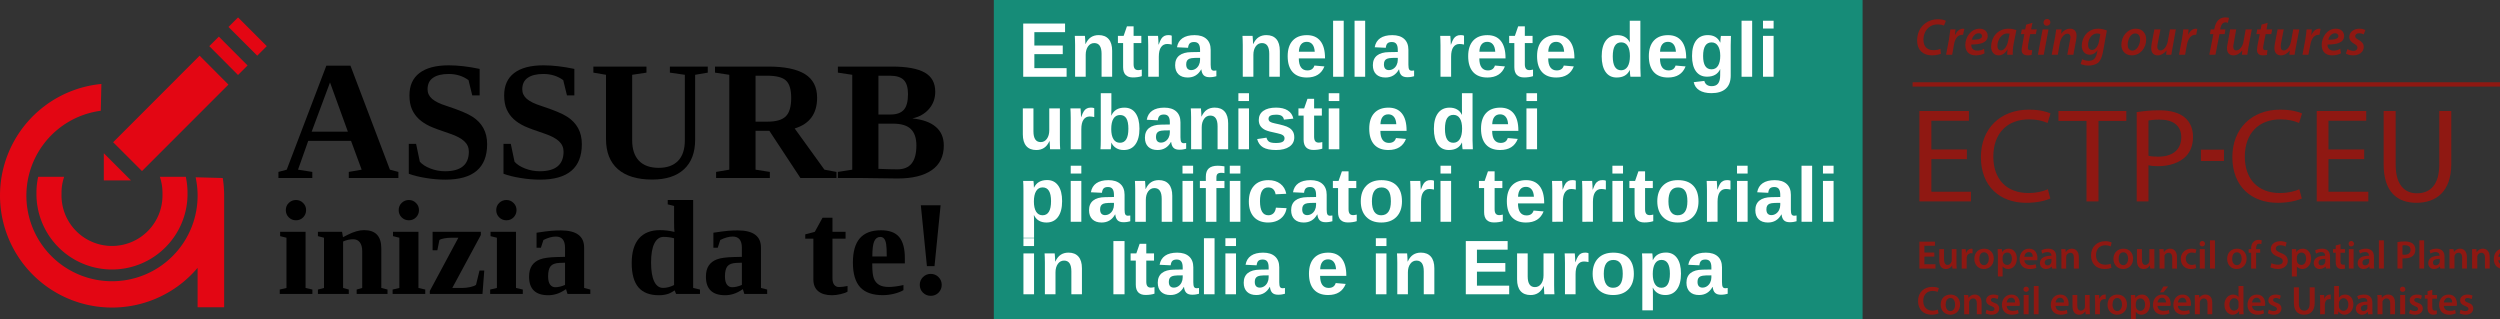 <?xml version="1.0" encoding="UTF-8" standalone="no"?>
<svg
   xmlns:ooo="http://xml.openoffice.org/svg/export"
   xmlns:dc="http://purl.org/dc/elements/1.1/"
   xmlns:cc="http://creativecommons.org/ns#"
   xmlns:rdf="http://www.w3.org/1999/02/22-rdf-syntax-ns#"
   xmlns:svg="http://www.w3.org/2000/svg"
   xmlns="http://www.w3.org/2000/svg"
   xmlns:sodipodi="http://sodipodi.sourceforge.net/DTD/sodipodi-0.dtd"
   xmlns:inkscape="http://www.inkscape.org/namespaces/inkscape"
   id="Livello_1"
   data-name="Livello 1"
   viewBox="0 0 431 55"
   version="1.1"
   sodipodi:docname="banner_iscrizione.svg"
   width="431"
   height="55"
   inkscape:version="0.92.3 (2405546, 2018-03-11)">
  <rect x="0" y="0" width="431" height="55" fill="#333333" stroke="none"/>
  <sodipodi:namedview
     pagecolor="#ffffff"
     bordercolor="#666666"
     borderopacity="1"
     objecttolerance="10"
     gridtolerance="10"
     guidetolerance="10"
     inkscape:pageopacity="0"
     inkscape:pageshadow="2"
     inkscape:window-width="1920"
     inkscape:window-height="1018"
     id="namedview19"
     showgrid="false"
     inkscape:pagecheckerboard="true"
     fit-margin-top="0"
     fit-margin-left="0"
     fit-margin-right="0"
     fit-margin-bottom="0"
     inkscape:zoom="3.0440836"
     inkscape:cx="215.5"
     inkscape:cy="27.5"
     inkscape:window-x="-8"
     inkscape:window-y="-8"
     inkscape:window-maximized="1"
     inkscape:current-layer="g4876" />
  <defs
     id="defs4"><style
   id="style2">.cls-1{font-size:30px;fill:#1d1d1b;font-family:TitilliumWeb-Light, Titillium Web;}.cls-2{fill:#e20d18;}</style>
<clipPath
   id="masterclip">
  <path
     inkscape:connector-curvature="0"
     id="path2"
     d="M 0,0 H 4200 V 4200 H 0" />
</clipPath>
<clipPath
   id="polyclip">
  <path
     inkscape:connector-curvature="0"
     id="path5"
     d="M 0,0 H 4200 V 4200 H 0" />
</clipPath>
<clipPath
   id="cp0">
  <path
     inkscape:connector-curvature="0"
     id="path10-3"
     d="M 0,0 V 4200 H 4200 V 0 Z" />
</clipPath>
<clipPath
   id="masterclip-4">
  <path
     inkscape:connector-curvature="0"
     id="path2-2"
     d="M 0,0 H 4200 V 4200 H 0" />
</clipPath>
<clipPath
   id="polyclip-6">
  <path
     inkscape:connector-curvature="0"
     id="path5-2"
     d="M 0,0 H 4200 V 4200 H 0" />
</clipPath>
<clipPath
   id="cp0-1">
  <path
     inkscape:connector-curvature="0"
     id="path10-7"
     d="M 0,0 V 4200 H 4200 V 0 Z" />
</clipPath>
<clipPath
   clipPathUnits="userSpaceOnUse"
   id="presentation_clip_path">
   <rect
   id="rect4781"
   height="7500"
   width="15500"
   y="0"
   x="0" />

  </clipPath>
<clipPath
   clipPathUnits="userSpaceOnUse"
   id="presentation_clip_path_shrink">
   <rect
   id="rect4784"
   height="7485"
   width="15469"
   y="7"
   x="15" />

  </clipPath>
<g
   id="g4789"
   ooo:id-list="id3 id4 id5 id6 id7 id8"
   ooo:slide="id1" />
<g
   transform="scale(0,-0)"
   id="bullet-char-template-57356">
   <path
   id="path4793"
   d="M 580,1141 L 1163,571 580,0 -4,571 580,1141 Z" />

  </g>
<g
   transform="scale(0,-0)"
   id="bullet-char-template-57354">
   <path
   id="path4796"
   d="M 8,1128 L 1137,1128 1137,0 8,0 8,1128 Z" />

  </g>
<g
   transform="scale(0,-0)"
   id="bullet-char-template-10146">
   <path
   id="path4799"
   d="M 174,0 L 602,739 174,1481 1456,739 174,0 Z M 1358,739 L 309,1346 659,739 1358,739 Z" />

  </g>
<g
   transform="scale(0,-0)"
   id="bullet-char-template-10132">
   <path
   id="path4802"
   d="M 2015,739 L 1276,0 717,0 1260,543 174,543 174,936 1260,936 717,1481 1274,1481 2015,739 Z" />

  </g>
<g
   transform="scale(0,-0)"
   id="bullet-char-template-10007">
   <path
   id="path4805"
   d="M 0,-2 C -7,14 -16,27 -25,37 L 356,567 C 262,823 215,952 215,954 215,979 228,992 255,992 264,992 276,990 289,987 310,991 331,999 354,1012 L 381,999 492,748 772,1049 836,1024 860,1049 C 881,1039 901,1025 922,1006 886,937 835,863 770,784 769,783 710,716 594,584 L 774,223 C 774,196 753,168 711,139 L 727,119 C 717,90 699,76 672,76 641,76 570,178 457,381 L 164,-76 C 142,-110 111,-127 72,-127 30,-127 9,-110 8,-76 1,-67 -2,-52 -2,-32 -2,-23 -1,-13 0,-2 Z" />

  </g>
<g
   transform="scale(0,-0)"
   id="bullet-char-template-10004">
   <path
   id="path4808"
   d="M 285,-33 C 182,-33 111,30 74,156 52,228 41,333 41,471 41,549 55,616 82,672 116,743 169,778 240,778 293,778 328,747 346,684 L 369,508 C 377,444 397,411 428,410 L 1163,1116 C 1174,1127 1196,1133 1229,1133 1271,1133 1292,1118 1292,1087 L 1292,965 C 1292,929 1282,901 1262,881 L 442,47 C 390,-6 338,-33 285,-33 Z" />

  </g>
<g
   transform="scale(0,-0)"
   id="bullet-char-template-9679">
   <path
   id="path4811"
   d="M 813,0 C 632,0 489,54 383,161 276,268 223,411 223,592 223,773 276,916 383,1023 489,1130 632,1184 813,1184 992,1184 1136,1130 1245,1023 1353,916 1407,772 1407,592 1407,412 1353,268 1245,161 1136,54 992,0 813,0 Z" />

  </g>
<g
   transform="scale(0,-0)"
   id="bullet-char-template-8226">
   <path
   id="path4814"
   d="M 346,457 C 273,457 209,483 155,535 101,586 74,649 74,723 74,796 101,859 155,911 209,963 273,989 346,989 419,989 480,963 531,910 582,859 608,796 608,723 608,648 583,586 532,535 482,483 420,457 346,457 Z" />

  </g>
<g
   transform="scale(0,-0)"
   id="bullet-char-template-8211">
   <path
   id="path4817"
   d="M -4,459 L 1135,459 1135,606 -4,606 -4,459 Z" />

  </g>
<g
   transform="scale(0,-0)"
   id="bullet-char-template-61548">
   <path
   id="path4820"
   d="M 173,740 C 173,903 231,1043 346,1159 462,1274 601,1332 765,1332 928,1332 1067,1274 1183,1159 1299,1043 1357,903 1357,740 1357,577 1299,437 1183,322 1067,206 928,148 765,148 601,148 462,206 346,322 231,437 173,577 173,740 Z" />

  </g>

  
 
   
  
    
   </defs>
  <title
     id="title6">iscrizione</title>
  <g
     id="text5163"
     style="font-style:normal;font-weight:normal;font-size:21.333px;line-height:19.5px;font-family:sans-serif;letter-spacing:0px;word-spacing:0px;fill:#000000;fill-opacity:1;stroke:none"
     aria-label="ASSURB
inizia da te!">
    <path
       inkscape:connector-curvature="0"
       id="path4969"
       style="font-style:normal;font-variant:normal;font-weight:bold;font-stretch:normal;font-size:29.333px;line-height:19.5px;font-family:'Liberation Serif';-inkscape-font-specification:'Liberation Serif Bold';writing-mode:lr-tb;direction:ltr"
       d="m 53.844,29.638 v 1.046 h -5.844 v -1.046 l 1.432,-0.387 6.832,-17.932 h 4.154 l 6.803,17.932 1.461,0.387 v 1.046 h -8.551 v -1.046 l 2.22,-0.387 -1.833,-4.97 h -7.376 l -1.762,4.97 z m 3.051,-15.426 -3.165,8.493 h 6.245 z" />
    <path
       inkscape:connector-curvature="0"
       id="path4971"
       style="font-style:normal;font-variant:normal;font-weight:bold;font-stretch:normal;font-size:29.333px;line-height:19.5px;font-family:'Liberation Serif';-inkscape-font-specification:'Liberation Serif Bold';writing-mode:lr-tb;direction:ltr"
       d="m 70.473,24.797 h 1.26 l 0.645,3.079 q 0.602,0.702 1.819,1.174 1.217,0.473 2.521,0.473 4.111,0 4.111,-3.38 0,-1.06 -0.788,-1.79 -0.773,-0.73 -2.449,-1.303 -2.464,-0.816 -3.552,-1.318 -1.074,-0.516 -1.819,-1.203 -0.745,-0.688 -1.189,-1.661 -0.444,-0.988 -0.444,-2.421 0,-2.535 1.719,-3.853 1.733,-1.332 5.056,-1.332 2.406,0 5.328,0.616 v 4.569 h -1.275 l -0.645,-2.635 q -1.461,-1.06 -3.409,-1.06 -1.762,0 -2.707,0.659 -0.945,0.645 -0.945,1.991 0,0.96 0.788,1.647 0.788,0.673 2.464,1.203 3.28,1.074 4.497,1.876 1.232,0.788 1.876,1.962 0.645,1.174 0.645,2.764 0,6.116 -7.204,6.116 -1.647,0 -3.366,-0.286 -1.704,-0.272 -2.936,-0.73 z" />
    <path
       inkscape:connector-curvature="0"
       id="path4973"
       style="font-style:normal;font-variant:normal;font-weight:bold;font-stretch:normal;font-size:29.333px;line-height:19.5px;font-family:'Liberation Serif';-inkscape-font-specification:'Liberation Serif Bold';writing-mode:lr-tb;direction:ltr"
       d="m 86.801,24.797 h 1.26 l 0.645,3.079 q 0.602,0.702 1.819,1.174 1.217,0.473 2.521,0.473 4.111,0 4.111,-3.38 0,-1.06 -0.788,-1.79 -0.773,-0.73 -2.449,-1.303 -2.464,-0.816 -3.552,-1.318 -1.074,-0.516 -1.819,-1.203 -0.745,-0.688 -1.189,-1.661 -0.444,-0.988 -0.444,-2.421 0,-2.535 1.719,-3.853 1.733,-1.332 5.056,-1.332 2.406,0 5.328,0.616 v 4.569 h -1.275 l -0.645,-2.635 q -1.461,-1.06 -3.409,-1.06 -1.762,0 -2.707,0.659 -0.945,0.645 -0.945,1.991 0,0.96 0.788,1.647 0.788,0.673 2.464,1.203 3.28,1.074 4.497,1.876 1.232,0.788 1.876,1.962 0.645,1.174 0.645,2.764 0,6.116 -7.204,6.116 -1.647,0 -3.366,-0.286 -1.704,-0.272 -2.936,-0.73 z" />
    <path
       inkscape:connector-curvature="0"
       id="path4975"
       style="font-style:normal;font-variant:normal;font-weight:bold;font-stretch:normal;font-size:29.333px;line-height:19.5px;font-family:'Liberation Serif';-inkscape-font-specification:'Liberation Serif Bold';writing-mode:lr-tb;direction:ltr"
       d="m 113.57,28.936 q 2.148,0 3.323,-1.203 1.174,-1.203 1.174,-3.538 V 12.894 l -2.578,-0.372 v -1.046 h 6.531 v 1.046 l -2.177,0.372 v 11.186 q 0,3.323 -1.919,5.099 -1.919,1.776 -5.486,1.776 -3.853,0 -5.915,-1.79 -2.048,-1.805 -2.048,-5.199 V 12.894 l -2.177,-0.372 v -1.046 h 9.152 v 1.046 l -2.464,0.372 v 11.272 q 0,2.306 1.16,3.538 1.174,1.232 3.423,1.232 z" />
    <path
       inkscape:connector-curvature="0"
       id="path4977"
       style="font-style:normal;font-variant:normal;font-weight:bold;font-stretch:normal;font-size:29.333px;line-height:19.5px;font-family:'Liberation Serif';-inkscape-font-specification:'Liberation Serif Bold';writing-mode:lr-tb;direction:ltr"
       d="m 130.257,22.548 v 6.703 l 2.464,0.387 v 1.046 h -9.267 v -1.046 l 2.277,-0.387 V 12.894 l -2.464,-0.372 v -1.046 h 9.181 q 4.24,0 6.331,1.303 2.091,1.303 2.091,4.068 0,4.125 -3.867,5.299 l 5.128,7.104 2.077,0.387 v 1.046 h -6.216 l -5.357,-8.135 z m 6.145,-5.672 q 0,-2.148 -0.888,-2.979 -0.888,-0.845 -3.251,-0.845 h -2.005 v 7.921 h 2.077 q 2.206,0 3.137,-0.917 0.931,-0.917 0.931,-3.18 z" />
    <path
       inkscape:connector-curvature="0"
       id="path4979"
       style="font-style:normal;font-variant:normal;font-weight:bold;font-stretch:normal;font-size:29.333px;line-height:19.5px;font-family:'Liberation Serif';-inkscape-font-specification:'Liberation Serif Bold';writing-mode:lr-tb;direction:ltr"
       d="m 156.539,16.217 q 0,-1.676 -0.73,-2.421 -0.716,-0.745 -2.378,-0.745 h -1.991 v 6.689 h 2.105 q 1.533,0 2.263,-0.802 0.73,-0.802 0.73,-2.721 z m 1.447,8.866 q 0,-1.905 -0.96,-2.836 -0.945,-0.931 -3.108,-0.931 h -2.478 v 7.792 q 2.062,0.086 3.251,0.086 1.676,0 2.478,-1.017 0.816,-1.017 0.816,-3.094 z m -13.535,5.6 v -1.046 l 2.478,-0.387 V 12.894 l -2.478,-0.372 v -1.046 h 9.324 q 3.824,0 5.643,1.031 1.819,1.017 1.819,3.309 0,1.719 -1.074,2.965 -1.074,1.246 -2.879,1.633 2.678,0.272 4.053,1.461 1.375,1.174 1.375,3.208 0,2.793 -2.062,4.24 -2.062,1.447 -5.915,1.447 l -6.531,-0.086 z" />
    <path
       inkscape:connector-curvature="0"
       id="path4981"
       style="font-style:normal;font-variant:normal;font-weight:bold;font-stretch:normal;font-size:23.333px;line-height:19.5px;font-family:'Liberation Serif';-inkscape-font-specification:'Liberation Serif Bold';writing-mode:lr-tb;direction:ltr"
       d="m 52.681,49.644 1.174,0.273 v 0.752 h -5.628 v -0.752 l 1.162,-0.273 v -8.659 l -1.094,-0.273 v -0.752 h 4.386 z M 49.274,36.223 q 0,-0.741 0.513,-1.242 0.524,-0.501 1.242,-0.501 0.729,0 1.23,0.513 0.513,0.501 0.513,1.23 0,0.718 -0.501,1.242 -0.501,0.513 -1.242,0.513 -0.729,0 -1.242,-0.501 -0.513,-0.513 -0.513,-1.253 z" />
    <path
       inkscape:connector-curvature="0"
       id="path4983"
       style="font-style:normal;font-variant:normal;font-weight:bold;font-stretch:normal;font-size:23.333px;line-height:19.5px;font-family:'Liberation Serif';-inkscape-font-specification:'Liberation Serif Bold';writing-mode:lr-tb;direction:ltr"
       d="m 59.13,40.894 0.775,-0.399 q 1.595,-0.82 2.871,-0.82 2.962,0 2.962,3.156 v 6.813 l 1.071,0.273 v 0.752 h -5.321 v -0.752 l 0.957,-0.273 v -6.369 q 0,-0.957 -0.41,-1.493 -0.399,-0.535 -1.151,-0.535 -0.866,0 -1.732,0.387 v 8.009 l 0.98,0.273 v 0.752 h -5.321 v -0.752 l 1.048,-0.273 v -8.659 l -1.048,-0.273 v -0.752 h 4.159 z" />
    <path
       inkscape:connector-curvature="0"
       id="path4985"
       style="font-style:normal;font-variant:normal;font-weight:bold;font-stretch:normal;font-size:23.333px;line-height:19.5px;font-family:'Liberation Serif';-inkscape-font-specification:'Liberation Serif Bold';writing-mode:lr-tb;direction:ltr"
       d="m 72.141,49.644 1.174,0.273 v 0.752 h -5.628 v -0.752 l 1.162,-0.273 v -8.659 l -1.094,-0.273 v -0.752 h 4.386 z M 68.734,36.223 q 0,-0.741 0.513,-1.242 0.524,-0.501 1.242,-0.501 0.729,0 1.23,0.513 0.513,0.501 0.513,1.23 0,0.718 -0.501,1.242 -0.501,0.513 -1.242,0.513 -0.729,0 -1.242,-0.501 -0.513,-0.513 -0.513,-1.253 z" />
    <path
       inkscape:connector-curvature="0"
       id="path4987"
       style="font-style:normal;font-variant:normal;font-weight:bold;font-stretch:normal;font-size:23.333px;line-height:19.5px;font-family:'Liberation Serif';-inkscape-font-specification:'Liberation Serif Bold';writing-mode:lr-tb;direction:ltr"
       d="m 74.1,50.67 v -0.513 l 4.922,-9.172 h -1.219 q -0.638,0 -1.23,0.114 -0.592,0.103 -0.82,0.285 l -0.353,1.766 h -0.82 v -3.19 h 8.317 v 0.558 l -4.922,9.126 h 1.709 q 0.649,0 1.367,-0.148 0.718,-0.16 1.014,-0.387 l 0.604,-2.472 h 0.82 l -0.308,4.033 z" />
    <path
       inkscape:connector-curvature="0"
       id="path4989"
       style="font-style:normal;font-variant:normal;font-weight:bold;font-stretch:normal;font-size:23.333px;line-height:19.5px;font-family:'Liberation Serif';-inkscape-font-specification:'Liberation Serif Bold';writing-mode:lr-tb;direction:ltr"
       d="m 88.957,49.644 1.174,0.273 v 0.752 h -5.628 v -0.752 l 1.162,-0.273 v -8.659 l -1.094,-0.273 v -0.752 h 4.386 z M 85.55,36.223 q 0,-0.741 0.513,-1.242 0.524,-0.501 1.242,-0.501 0.729,0 1.23,0.513 0.513,0.501 0.513,1.23 0,0.718 -0.501,1.242 -0.501,0.513 -1.242,0.513 -0.729,0 -1.242,-0.501 -0.513,-0.513 -0.513,-1.253 z" />
    <path
       inkscape:connector-curvature="0"
       id="path4991"
       style="font-style:normal;font-variant:normal;font-weight:bold;font-stretch:normal;font-size:23.333px;line-height:19.5px;font-family:'Liberation Serif';-inkscape-font-specification:'Liberation Serif Bold';writing-mode:lr-tb;direction:ltr"
       d="m 96.682,39.721 q 4.022,0 4.022,2.962 v 6.961 l 1.071,0.273 v 0.752 H 97.832 L 97.582,49.849 q -0.889,0.604 -1.606,0.82 -0.718,0.228 -1.447,0.228 -3.315,0 -3.315,-3.19 0,-1.208 0.49,-1.925 0.49,-0.729 1.413,-1.071 0.923,-0.353 2.905,-0.399 l 1.39,-0.034 v -1.561 q 0,-1.937 -1.584,-1.937 -0.957,0 -2.142,0.592 l -0.433,1.333 h -0.752 v -2.586 q 1.72,-0.262 2.529,-0.33 0.809,-0.068 1.652,-0.068 z m 0.729,5.571 -0.957,0.034 q -1.105,0.046 -1.538,0.581 -0.422,0.535 -0.422,1.732 0,0.968 0.342,1.424 0.342,0.456 0.889,0.456 0.775,0 1.686,-0.399 z" />
    <path
       inkscape:connector-curvature="0"
       id="path4993"
       style="font-style:normal;font-variant:normal;font-weight:bold;font-stretch:normal;font-size:23.333px;line-height:19.5px;font-family:'Liberation Serif';-inkscape-font-specification:'Liberation Serif Bold';writing-mode:lr-tb;direction:ltr"
       d="m 116.312,50.066 q -0.638,0.41 -0.98,0.547 -0.342,0.125 -0.775,0.205 -0.433,0.08 -0.957,0.08 -2.37,0 -3.532,-1.356 -1.162,-1.367 -1.162,-4.193 0,-2.78 1.242,-4.227 1.253,-1.447 3.623,-1.447 1.242,0 2.507,0.308 -0.068,-0.376 -0.068,-1.766 V 35.505 l -1.094,-0.273 v -0.752 h 4.386 v 15.164 l 1.174,0.273 v 0.752 h -4.124 z m -4.067,-4.808 q 0,2.131 0.535,3.258 0.535,1.117 1.538,1.117 0.911,0 1.891,-0.49 v -8.066 q -0.889,-0.239 -1.8,-0.239 -1.025,0 -1.595,1.128 -0.57,1.117 -0.57,3.293 z" />
    <path
       inkscape:connector-curvature="0"
       id="path4995"
       style="font-style:normal;font-variant:normal;font-weight:bold;font-stretch:normal;font-size:23.333px;line-height:19.5px;font-family:'Liberation Serif';-inkscape-font-specification:'Liberation Serif Bold';writing-mode:lr-tb;direction:ltr"
       d="m 127.17,39.721 q 4.022,0 4.022,2.962 v 6.961 l 1.071,0.273 v 0.752 h -3.942 l -0.251,-0.82 q -0.889,0.604 -1.606,0.82 -0.718,0.228 -1.447,0.228 -3.315,0 -3.315,-3.19 0,-1.208 0.49,-1.925 0.49,-0.729 1.413,-1.071 0.923,-0.353 2.905,-0.399 l 1.39,-0.034 v -1.561 q 0,-1.937 -1.584,-1.937 -0.957,0 -2.142,0.592 l -0.433,1.333 h -0.752 v -2.586 q 1.72,-0.262 2.529,-0.33 0.809,-0.068 1.652,-0.068 z m 0.729,5.571 -0.957,0.034 q -1.105,0.046 -1.538,0.581 -0.422,0.535 -0.422,1.732 0,0.968 0.342,1.424 0.342,0.456 0.889,0.456 0.775,0 1.686,-0.399 z" />
    <path
       inkscape:connector-curvature="0"
       id="path4997"
       style="font-style:normal;font-variant:normal;font-weight:bold;font-stretch:normal;font-size:23.333px;line-height:19.5px;font-family:'Liberation Serif';-inkscape-font-specification:'Liberation Serif Bold';writing-mode:lr-tb;direction:ltr"
       d="m 143.439,50.897 q -1.538,0 -2.381,-0.695 -0.832,-0.695 -0.832,-2.005 v -7.052 h -1.401 v -0.741 l 1.652,-0.444 1.333,-2.427 h 1.709 v 2.427 h 2.256 v 1.185 h -2.256 v 6.847 q 0,0.741 0.308,1.117 0.308,0.376 0.809,0.376 0.604,0 1.481,-0.182 v 0.968 q -0.342,0.239 -1.174,0.433 -0.82,0.194 -1.504,0.194 z" />
    <path
       inkscape:connector-curvature="0"
       id="path4999"
       style="font-style:normal;font-variant:normal;font-weight:bold;font-stretch:normal;font-size:23.333px;line-height:19.5px;font-family:'Liberation Serif';-inkscape-font-specification:'Liberation Serif Bold';writing-mode:lr-tb;direction:ltr"
       d="m 151.87,39.698 q 2.176,0 3.145,1.162 0.98,1.162 0.98,3.612 v 0.934 h -5.617 v 0.182 q 0,1.698 0.273,2.415 0.273,0.718 0.889,1.094 0.615,0.376 1.686,0.376 1.003,0 2.529,-0.33 v 0.877 q -0.627,0.376 -1.629,0.627 -0.991,0.239 -1.937,0.239 -2.632,0 -3.896,-1.367 -1.253,-1.379 -1.253,-4.261 0,-2.803 1.196,-4.181 1.208,-1.379 3.634,-1.379 z m -0.125,1.151 q -0.684,0 -1.025,0.741 -0.33,0.741 -0.33,2.62 h 2.484 q 0,-1.527 -0.103,-2.142 -0.103,-0.627 -0.353,-0.923 -0.239,-0.296 -0.672,-0.296 z" />
    <path
       inkscape:connector-curvature="0"
       id="path5001"
       style="font-style:normal;font-variant:normal;font-weight:bold;font-stretch:normal;font-size:23.333px;line-height:19.5px;font-family:'Liberation Serif';-inkscape-font-specification:'Liberation Serif Bold';writing-mode:lr-tb;direction:ltr"
       d="m 161.11,45.884 h -1.31 l -1.048,-10.493 h 3.407 z m -0.649,5.116 q -0.786,0 -1.344,-0.547 -0.547,-0.547 -0.547,-1.344 0,-0.786 0.547,-1.333 0.547,-0.558 1.344,-0.558 0.786,0 1.333,0.547 0.558,0.547 0.558,1.344 0,0.786 -0.547,1.344 -0.547,0.547 -1.344,0.547 z" />
  </g>
  <g
     id="g4524"
     transform="matrix(0.411,0,0,0.411,0,3)"
     style="fill:#e30613;fill-opacity:1">
    <path
       style="fill:#e30613;fill-opacity:1"
       inkscape:connector-curvature="0"
       id="path10"
       d="m 77.934,66.85 h -10.89 a 21.08,21.08 0 0 1 1.11,6.75 v 0.63 a 21.18,21.18 0 1 1 -42.35,0 V 73.6 a 21.08,21.08 0 0 1 1.11,-6.75 h -10.9 a 31.68,31.68 0 0 0 -0.72,6.21 v 0 1.79 0 a 31.69,31.69 0 0 0 63.36,0 v 0 -1.79 0 a 31.68,31.68 0 0 0 -0.72,-6.21 z"
       class="cls-2" />
    <path
       style="fill:#e30613;fill-opacity:1"
       inkscape:connector-curvature="0"
       id="path12"
       d="m 72.224,36.21 a 5.52,5.52 0 0 1 1.15,-0.35 47.12,47.12 0 0 0 -5.37,-3.15 z"
       class="cls-2" />
    <path
       style="fill:#e30613;fill-opacity:1"
       inkscape:connector-curvature="0"
       id="path14"
       d="m 93.434,67.37 -11.38,-0.31 a 35.91,35.91 0 1 1 -39.78,-27.9 l 0.25,-11.24 a 47,47 0 1 0 40.36,77.14 v 16.54 h 11.14 V 74.95 c 0,-0.07 0,-0.13 0,-0.2 a 47.18,47.18 0 0 0 -0.59,-7.38 z"
       class="cls-2" />
    <path
       style="fill:#e30613;fill-opacity:1"
       inkscape:connector-curvature="0"
       id="path16"
       d="m 91.794,8.06 -4,4 12.05,12.1 4,-4 z m 8.06,-8.06 -4,4 12.05,12.06 4,-4 z m -52.39,52.37 12.09,12.09 36.26,-36.27 -12.08,-12.13 z m -3.92,16 h 11.4 l -11.4,-11.4 z"
       class="cls-2" />
  </g>
  <path
     inkscape:connector-curvature="0"
     id="rect4671"
     d="m 171.337,0 h 149.772 v 55 h -149.772 z"
     style="fill:#168c78;fill-opacity:1;stroke:none;stroke-width:1.832" />
  <g
     id="text5188"
     style="font-style:normal;font-variant:normal;font-weight:bold;font-stretch:normal;font-size:13.333px;line-height:12.5px;font-family:'Liberation Sans';-inkscape-font-specification:'Liberation Sans Bold';letter-spacing:0px;word-spacing:0px;fill:#ffffff;fill-opacity:1;stroke:none"
     aria-label="Entra nella rete degli
urbanisti e dei
pianificatori territoriali
in Italia e in Europa"
     transform="translate(4.337)">
    <path
       inkscape:connector-curvature="0"
       id="path5005"
       style="font-style:normal;font-variant:normal;font-weight:bold;font-stretch:normal;font-size:13.333px;line-height:12.5px;font-family:'Liberation Sans';-inkscape-font-specification:'Liberation Sans Bold';fill:#ffffff;fill-opacity:1"
       d="M 172.065,13.233 V 4.06 h 7.214 v 1.484 h -5.293 v 2.305 h 4.896 v 1.484 h -4.896 V 11.749 h 5.56 v 1.484 z" />
    <path
       inkscape:connector-curvature="0"
       id="path5007"
       style="font-style:normal;font-variant:normal;font-weight:bold;font-stretch:normal;font-size:13.333px;line-height:12.5px;font-family:'Liberation Sans';-inkscape-font-specification:'Liberation Sans Bold';fill:#ffffff;fill-opacity:1"
       d="M 185.574,13.233 V 9.281 q 0,-1.855 -1.257,-1.855 -0.664,0 -1.074,0.573 -0.404,0.566 -0.404,1.458 v 3.776 h -1.829 V 7.764 q 0,-0.566 -0.019,-0.924 -0.013,-0.365 -0.033,-0.651 h 1.745 q 0.019,0.124 0.052,0.664 0.033,0.534 0.033,0.736 h 0.026 q 0.371,-0.807 0.931,-1.172 0.56,-0.365 1.335,-0.365 1.12,0 1.719,0.69 0.599,0.69 0.599,2.018 v 4.473 z" />
    <path
       inkscape:connector-curvature="0"
       id="path5009"
       style="font-style:normal;font-variant:normal;font-weight:bold;font-stretch:normal;font-size:13.333px;line-height:12.5px;font-family:'Liberation Sans';-inkscape-font-specification:'Liberation Sans Bold';fill:#ffffff;fill-opacity:1"
       d="m 190.965,13.35 q -0.807,0 -1.243,-0.436 -0.436,-0.443 -0.436,-1.335 V 7.426 H 188.393 V 6.189 h 0.983 l 0.573,-1.654 h 1.146 V 6.189 h 1.335 v 1.237 h -1.335 v 3.659 q 0,0.514 0.195,0.762 0.195,0.241 0.605,0.241 0.215,0 0.612,-0.091 v 1.133 q -0.677,0.221 -1.543,0.221 z" />
    <path
       inkscape:connector-curvature="0"
       id="path5011"
       style="font-style:normal;font-variant:normal;font-weight:bold;font-stretch:normal;font-size:13.333px;line-height:12.5px;font-family:'Liberation Sans';-inkscape-font-specification:'Liberation Sans Bold';fill:#ffffff;fill-opacity:1"
       d="M 193.615,13.233 V 7.842 q 0,-0.579 -0.019,-0.964 -0.013,-0.391 -0.033,-0.69 h 1.745 q 0.019,0.117 0.052,0.716 0.033,0.592 0.033,0.788 h 0.026 q 0.267,-0.742 0.475,-1.042 0.208,-0.306 0.495,-0.449 0.286,-0.15 0.716,-0.15 0.352,0 0.566,0.098 v 1.53 q -0.443,-0.098 -0.781,-0.098 -0.684,0 -1.068,0.553 -0.378,0.553 -0.378,1.641 v 3.457 z" />
    <path
       inkscape:connector-curvature="0"
       id="path5013"
       style="font-style:normal;font-variant:normal;font-weight:bold;font-stretch:normal;font-size:13.333px;line-height:12.5px;font-family:'Liberation Sans';-inkscape-font-specification:'Liberation Sans Bold';fill:#ffffff;fill-opacity:1"
       d="m 200.425,13.363 q -1.022,0 -1.595,-0.553 -0.573,-0.56 -0.573,-1.569 0,-1.094 0.71,-1.667 0.716,-0.573 2.07,-0.586 l 1.517,-0.026 V 8.604 q 0,-0.69 -0.241,-1.022 -0.241,-0.339 -0.788,-0.339 -0.508,0 -0.749,0.234 -0.234,0.228 -0.293,0.762 l -1.908,-0.091 q 0.176,-1.029 0.938,-1.556 0.768,-0.534 2.09,-0.534 1.335,0 2.057,0.658 0.723,0.658 0.723,1.868 v 2.565 q 0,0.592 0.13,0.82 0.137,0.221 0.449,0.221 0.208,0 0.404,-0.039 v 0.99 q -0.163,0.039 -0.293,0.072 -0.13,0.033 -0.26,0.052 -0.13,0.02 -0.28,0.033 -0.143,0.013 -0.339,0.013 -0.69,0 -1.022,-0.339 -0.326,-0.339 -0.391,-0.996 h -0.039 q -0.768,1.387 -2.318,1.387 z m 2.129,-3.392 -0.938,0.013 q -0.638,0.026 -0.905,0.143 -0.267,0.111 -0.41,0.345 -0.137,0.234 -0.137,0.625 0,0.501 0.228,0.749 0.234,0.241 0.618,0.241 0.43,0 0.781,-0.234 0.358,-0.234 0.56,-0.645 0.202,-0.417 0.202,-0.879 z" />
    <path
       inkscape:connector-curvature="0"
       id="path5015"
       style="font-style:normal;font-variant:normal;font-weight:bold;font-stretch:normal;font-size:13.333px;line-height:12.5px;font-family:'Liberation Sans';-inkscape-font-specification:'Liberation Sans Bold';fill:#ffffff;fill-opacity:1"
       d="M 214.481,13.233 V 9.281 q 0,-1.855 -1.257,-1.855 -0.664,0 -1.074,0.573 -0.404,0.566 -0.404,1.458 v 3.776 h -1.829 V 7.764 q 0,-0.566 -0.019,-0.924 -0.013,-0.365 -0.033,-0.651 h 1.745 q 0.019,0.124 0.052,0.664 0.033,0.534 0.033,0.736 h 0.026 q 0.371,-0.807 0.931,-1.172 0.56,-0.365 1.335,-0.365 1.12,0 1.719,0.69 0.599,0.69 0.599,2.018 v 4.473 z" />
    <path
       inkscape:connector-curvature="0"
       id="path5017"
       style="font-style:normal;font-variant:normal;font-weight:bold;font-stretch:normal;font-size:13.333px;line-height:12.5px;font-family:'Liberation Sans';-inkscape-font-specification:'Liberation Sans Bold';fill:#ffffff;fill-opacity:1"
       d="m 220.952,13.363 q -1.589,0 -2.441,-0.938 -0.853,-0.944 -0.853,-2.747 0,-1.745 0.866,-2.682 0.866,-0.937 2.454,-0.937 1.517,0 2.318,1.009 0.801,1.003 0.801,2.943 v 0.052 h -4.518 q 0,1.029 0.378,1.556 0.384,0.521 1.087,0.521 0.97,0 1.224,-0.84 l 1.725,0.15 q -0.749,1.914 -3.04,1.914 z m 0,-6.152 q -0.645,0 -0.996,0.449 -0.345,0.449 -0.365,1.257 h 2.734 q -0.052,-0.853 -0.41,-1.276 -0.358,-0.43 -0.964,-0.43 z" />
    <path
       inkscape:connector-curvature="0"
       id="path5019"
       style="font-style:normal;font-variant:normal;font-weight:bold;font-stretch:normal;font-size:13.333px;line-height:12.5px;font-family:'Liberation Sans';-inkscape-font-specification:'Liberation Sans Bold';fill:#ffffff;fill-opacity:1"
       d="M 225.49,13.233 V 3.572 h 1.829 v 9.661 z" />
    <path
       inkscape:connector-curvature="0"
       id="path5021"
       style="font-style:normal;font-variant:normal;font-weight:bold;font-stretch:normal;font-size:13.333px;line-height:12.5px;font-family:'Liberation Sans';-inkscape-font-specification:'Liberation Sans Bold';fill:#ffffff;fill-opacity:1"
       d="M 229.188,13.233 V 3.572 h 1.829 v 9.661 z" />
    <path
       inkscape:connector-curvature="0"
       id="path5023"
       style="font-style:normal;font-variant:normal;font-weight:bold;font-stretch:normal;font-size:13.333px;line-height:12.5px;font-family:'Liberation Sans';-inkscape-font-specification:'Liberation Sans Bold';fill:#ffffff;fill-opacity:1"
       d="m 234.513,13.363 q -1.022,0 -1.595,-0.553 -0.573,-0.56 -0.573,-1.569 0,-1.094 0.71,-1.667 0.716,-0.573 2.07,-0.586 L 236.642,8.962 V 8.604 q 0,-0.69 -0.241,-1.022 -0.241,-0.339 -0.788,-0.339 -0.508,0 -0.749,0.234 -0.234,0.228 -0.293,0.762 l -1.908,-0.091 q 0.176,-1.029 0.938,-1.556 0.768,-0.534 2.09,-0.534 1.335,0 2.057,0.658 0.723,0.658 0.723,1.868 v 2.565 q 0,0.592 0.13,0.82 0.137,0.221 0.449,0.221 0.208,0 0.404,-0.039 v 0.99 q -0.163,0.039 -0.293,0.072 -0.13,0.033 -0.26,0.052 -0.13,0.02 -0.28,0.033 -0.143,0.013 -0.339,0.013 -0.69,0 -1.022,-0.339 -0.326,-0.339 -0.391,-0.996 h -0.039 q -0.768,1.387 -2.318,1.387 z m 2.129,-3.392 -0.938,0.013 q -0.638,0.026 -0.905,0.143 -0.267,0.111 -0.41,0.345 -0.137,0.234 -0.137,0.625 0,0.501 0.228,0.749 0.234,0.241 0.618,0.241 0.43,0 0.781,-0.234 0.358,-0.234 0.56,-0.645 0.202,-0.417 0.202,-0.879 z" />
    <path
       inkscape:connector-curvature="0"
       id="path5025"
       style="font-style:normal;font-variant:normal;font-weight:bold;font-stretch:normal;font-size:13.333px;line-height:12.5px;font-family:'Liberation Sans';-inkscape-font-specification:'Liberation Sans Bold';fill:#ffffff;fill-opacity:1"
       d="M 244.005,13.233 V 7.842 q 0,-0.579 -0.019,-0.964 -0.013,-0.391 -0.033,-0.69 h 1.745 q 0.019,0.117 0.052,0.716 0.033,0.592 0.033,0.788 h 0.026 q 0.267,-0.742 0.475,-1.042 0.208,-0.306 0.495,-0.449 0.286,-0.15 0.716,-0.15 0.352,0 0.566,0.098 v 1.53 q -0.443,-0.098 -0.781,-0.098 -0.684,0 -1.068,0.553 -0.378,0.553 -0.378,1.641 v 3.457 z" />
    <path
       inkscape:connector-curvature="0"
       id="path5027"
       style="font-style:normal;font-variant:normal;font-weight:bold;font-stretch:normal;font-size:13.333px;line-height:12.5px;font-family:'Liberation Sans';-inkscape-font-specification:'Liberation Sans Bold';fill:#ffffff;fill-opacity:1"
       d="m 252.072,13.363 q -1.589,0 -2.441,-0.938 -0.853,-0.944 -0.853,-2.747 0,-1.745 0.866,-2.682 0.866,-0.937 2.454,-0.937 1.517,0 2.318,1.009 0.801,1.003 0.801,2.943 v 0.052 h -4.518 q 0,1.029 0.378,1.556 0.384,0.521 1.087,0.521 0.97,0 1.224,-0.84 l 1.725,0.15 q -0.749,1.914 -3.04,1.914 z m 0,-6.152 q -0.645,0 -0.996,0.449 -0.345,0.449 -0.365,1.257 h 2.734 q -0.052,-0.853 -0.41,-1.276 -0.358,-0.43 -0.964,-0.43 z" />
    <path
       inkscape:connector-curvature="0"
       id="path5029"
       style="font-style:normal;font-variant:normal;font-weight:bold;font-stretch:normal;font-size:13.333px;line-height:12.5px;font-family:'Liberation Sans';-inkscape-font-specification:'Liberation Sans Bold';fill:#ffffff;fill-opacity:1"
       d="m 258.413,13.35 q -0.807,0 -1.243,-0.436 -0.436,-0.443 -0.436,-1.335 V 7.426 h -0.892 V 6.189 h 0.983 l 0.573,-1.654 h 1.146 V 6.189 h 1.335 v 1.237 h -1.335 v 3.659 q 0,0.514 0.195,0.762 0.195,0.241 0.605,0.241 0.215,0 0.612,-0.091 v 1.133 q -0.677,0.221 -1.543,0.221 z" />
    <path
       inkscape:connector-curvature="0"
       id="path5031"
       style="font-style:normal;font-variant:normal;font-weight:bold;font-stretch:normal;font-size:13.333px;line-height:12.5px;font-family:'Liberation Sans';-inkscape-font-specification:'Liberation Sans Bold';fill:#ffffff;fill-opacity:1"
       d="m 263.947,13.363 q -1.589,0 -2.441,-0.938 -0.853,-0.944 -0.853,-2.747 0,-1.745 0.866,-2.682 0.866,-0.937 2.454,-0.937 1.517,0 2.318,1.009 0.801,1.003 0.801,2.943 v 0.052 h -4.518 q 0,1.029 0.378,1.556 0.384,0.521 1.087,0.521 0.97,0 1.224,-0.84 l 1.725,0.15 q -0.749,1.914 -3.04,1.914 z m 0,-6.152 q -0.645,0 -0.996,0.449 -0.345,0.449 -0.365,1.257 h 2.734 q -0.052,-0.853 -0.41,-1.276 -0.358,-0.43 -0.964,-0.43 z" />
    <path
       inkscape:connector-curvature="0"
       id="path5033"
       style="font-style:normal;font-variant:normal;font-weight:bold;font-stretch:normal;font-size:13.333px;line-height:12.5px;font-family:'Liberation Sans';-inkscape-font-specification:'Liberation Sans Bold';fill:#ffffff;fill-opacity:1"
       d="m 276.746,13.233 q -0.026,-0.098 -0.065,-0.488 -0.033,-0.397 -0.033,-0.658 h -0.026 q -0.592,1.276 -2.253,1.276 -1.23,0 -1.901,-0.957 -0.671,-0.964 -0.671,-2.689 0,-1.751 0.703,-2.702 0.71,-0.957 2.005,-0.957 0.749,0 1.289,0.312 0.547,0.312 0.84,0.931 h 0.013 l -0.013,-1.159 V 3.572 h 1.829 v 8.125 q 0,0.651 0.052,1.536 z m -0.085,-3.561 q 0,-1.139 -0.384,-1.751 -0.378,-0.618 -1.12,-0.618 -0.736,0 -1.094,0.599 -0.358,0.592 -0.358,1.816 0,2.396 1.439,2.396 0.723,0 1.12,-0.632 0.397,-0.638 0.397,-1.81 z" />
    <path
       inkscape:connector-curvature="0"
       id="path5035"
       style="font-style:normal;font-variant:normal;font-weight:bold;font-stretch:normal;font-size:13.333px;line-height:12.5px;font-family:'Liberation Sans';-inkscape-font-specification:'Liberation Sans Bold';fill:#ffffff;fill-opacity:1"
       d="m 283.218,13.363 q -1.589,0 -2.441,-0.938 -0.853,-0.944 -0.853,-2.747 0,-1.745 0.866,-2.682 0.866,-0.937 2.454,-0.937 1.517,0 2.318,1.009 0.801,1.003 0.801,2.943 v 0.052 h -4.518 q 0,1.029 0.378,1.556 0.384,0.521 1.087,0.521 0.97,0 1.224,-0.84 l 1.725,0.15 q -0.749,1.914 -3.04,1.914 z m 0,-6.152 q -0.645,0 -0.996,0.449 -0.345,0.449 -0.365,1.257 h 2.734 q -0.052,-0.853 -0.41,-1.276 -0.358,-0.43 -0.964,-0.43 z" />
    <path
       inkscape:connector-curvature="0"
       id="path5037"
       style="font-style:normal;font-variant:normal;font-weight:bold;font-stretch:normal;font-size:13.333px;line-height:12.5px;font-family:'Liberation Sans';-inkscape-font-specification:'Liberation Sans Bold';fill:#ffffff;fill-opacity:1"
       d="m 290.704,16.059 q -1.289,0 -2.077,-0.495 -0.781,-0.488 -0.964,-1.4 l 1.829,-0.215 q 0.098,0.423 0.417,0.664 0.326,0.241 0.846,0.241 0.762,0 1.113,-0.469 0.352,-0.469 0.352,-1.393 v -0.371 l 0.013,-0.697 h -0.013 q -0.605,1.296 -2.266,1.296 -1.23,0 -1.908,-0.924 -0.677,-0.924 -0.677,-2.643 0,-1.725 0.697,-2.663 0.697,-0.938 2.025,-0.938 1.536,0 2.129,1.27 h 0.033 q 0,-0.228 0.026,-0.618 0.033,-0.391 0.065,-0.514 h 1.732 q -0.039,0.703 -0.039,1.628 v 5.202 q 0,1.504 -0.853,2.272 -0.853,0.768 -2.48,0.768 z m 1.53,-6.445 q 0,-1.087 -0.391,-1.693 -0.384,-0.612 -1.1,-0.612 -1.465,0 -1.465,2.344 0,2.298 1.452,2.298 0.729,0 1.113,-0.605 0.391,-0.612 0.391,-1.732 z" />
    <path
       inkscape:connector-curvature="0"
       id="path5039"
       style="font-style:normal;font-variant:normal;font-weight:bold;font-stretch:normal;font-size:13.333px;line-height:12.5px;font-family:'Liberation Sans';-inkscape-font-specification:'Liberation Sans Bold';fill:#ffffff;fill-opacity:1"
       d="M 295.906,13.233 V 3.572 h 1.829 v 9.661 z" />
    <path
       inkscape:connector-curvature="0"
       id="path5041"
       style="font-style:normal;font-variant:normal;font-weight:bold;font-stretch:normal;font-size:13.333px;line-height:12.5px;font-family:'Liberation Sans';-inkscape-font-specification:'Liberation Sans Bold';fill:#ffffff;fill-opacity:1"
       d="M 299.604,4.919 V 3.572 h 1.829 v 1.348 z m 0,8.314 V 6.189 h 1.829 v 7.044 z" />
    <path
       inkscape:connector-curvature="0"
       id="path5043"
       style="font-style:normal;font-variant:normal;font-weight:bold;font-stretch:normal;font-size:13.333px;line-height:12.5px;font-family:'Liberation Sans';-inkscape-font-specification:'Liberation Sans Bold';fill:#ffffff;fill-opacity:1"
       d="m 173.829,18.689 v 3.952 q 0,1.855 1.25,1.855 0.664,0 1.068,-0.566 0.41,-0.573 0.41,-1.465 v -3.776 h 1.829 v 5.469 q 0,0.898 0.052,1.576 h -1.745 q -0.078,-0.938 -0.078,-1.4 h -0.033 q -0.365,0.801 -0.931,1.165 -0.56,0.365 -1.335,0.365 -1.12,0 -1.719,-0.684 -0.599,-0.69 -0.599,-2.018 v -4.473 z" />
    <path
       inkscape:connector-curvature="0"
       id="path5045"
       style="font-style:normal;font-variant:normal;font-weight:bold;font-stretch:normal;font-size:13.333px;line-height:12.5px;font-family:'Liberation Sans';-inkscape-font-specification:'Liberation Sans Bold';fill:#ffffff;fill-opacity:1"
       d="m 180.255,25.733 v -5.391 q 0,-0.579 -0.019,-0.964 -0.013,-0.391 -0.033,-0.69 h 1.745 q 0.019,0.117 0.052,0.716 0.033,0.592 0.033,0.788 h 0.026 q 0.267,-0.742 0.475,-1.042 0.208,-0.306 0.495,-0.449 0.286,-0.15 0.716,-0.15 0.352,0 0.566,0.098 v 1.53 q -0.443,-0.098 -0.781,-0.098 -0.684,0 -1.068,0.553 -0.378,0.553 -0.378,1.641 v 3.457 z" />
    <path
       inkscape:connector-curvature="0"
       id="path5047"
       style="font-style:normal;font-variant:normal;font-weight:bold;font-stretch:normal;font-size:13.333px;line-height:12.5px;font-family:'Liberation Sans';-inkscape-font-specification:'Liberation Sans Bold';fill:#ffffff;fill-opacity:1"
       d="m 192.104,22.185 q 0,1.745 -0.703,2.715 -0.697,0.964 -1.999,0.964 -0.749,0 -1.296,-0.326 -0.547,-0.326 -0.84,-0.938 h -0.013 q 0,0.228 -0.033,0.625 -0.026,0.397 -0.059,0.508 h -1.777 q 0.052,-0.605 0.052,-1.608 v -8.053 h 1.829 v 2.695 l -0.026,1.146 h 0.026 q 0.618,-1.354 2.253,-1.354 1.25,0 1.914,0.951 0.671,0.944 0.671,2.676 z m -1.908,0 q 0,-1.198 -0.352,-1.777 -0.352,-0.579 -1.087,-0.579 -0.742,0 -1.133,0.625 -0.384,0.618 -0.384,1.79 0,1.12 0.378,1.745 0.384,0.625 1.126,0.625 1.452,0 1.452,-2.428 z" />
    <path
       inkscape:connector-curvature="0"
       id="path5049"
       style="font-style:normal;font-variant:normal;font-weight:bold;font-stretch:normal;font-size:13.333px;line-height:12.5px;font-family:'Liberation Sans';-inkscape-font-specification:'Liberation Sans Bold';fill:#ffffff;fill-opacity:1"
       d="m 195.216,25.863 q -1.022,0 -1.595,-0.553 -0.573,-0.56 -0.573,-1.569 0,-1.094 0.71,-1.667 0.716,-0.573 2.07,-0.586 l 1.517,-0.026 V 21.104 q 0,-0.69 -0.241,-1.022 -0.241,-0.339 -0.788,-0.339 -0.508,0 -0.749,0.234 -0.234,0.228 -0.293,0.762 l -1.908,-0.091 q 0.176,-1.029 0.938,-1.556 0.768,-0.534 2.09,-0.534 1.335,0 2.057,0.658 0.723,0.658 0.723,1.868 v 2.565 q 0,0.592 0.13,0.82 0.137,0.221 0.449,0.221 0.208,0 0.404,-0.039 v 0.99 q -0.163,0.039 -0.293,0.072 -0.13,0.033 -0.26,0.052 -0.13,0.02 -0.28,0.033 -0.143,0.013 -0.339,0.013 -0.69,0 -1.022,-0.339 -0.326,-0.339 -0.391,-0.996 h -0.039 q -0.768,1.387 -2.318,1.387 z m 2.129,-3.392 -0.938,0.013 q -0.638,0.026 -0.905,0.143 -0.267,0.111 -0.41,0.345 -0.137,0.234 -0.137,0.625 0,0.501 0.228,0.749 0.234,0.241 0.618,0.241 0.43,0 0.781,-0.234 0.358,-0.234 0.56,-0.645 0.202,-0.417 0.202,-0.879 z" />
    <path
       inkscape:connector-curvature="0"
       id="path5051"
       style="font-style:normal;font-variant:normal;font-weight:bold;font-stretch:normal;font-size:13.333px;line-height:12.5px;font-family:'Liberation Sans';-inkscape-font-specification:'Liberation Sans Bold';fill:#ffffff;fill-opacity:1"
       d="m 205.574,25.733 v -3.952 q 0,-1.855 -1.257,-1.855 -0.664,0 -1.074,0.573 -0.404,0.566 -0.404,1.458 v 3.776 h -1.829 v -5.469 q 0,-0.566 -0.019,-0.924 -0.013,-0.365 -0.033,-0.651 h 1.745 q 0.019,0.124 0.052,0.664 0.033,0.534 0.033,0.736 h 0.026 q 0.371,-0.807 0.931,-1.172 0.56,-0.365 1.335,-0.365 1.12,0 1.719,0.69 0.599,0.69 0.599,2.018 v 4.473 z" />
    <path
       inkscape:connector-curvature="0"
       id="path5053"
       style="font-style:normal;font-variant:normal;font-weight:bold;font-stretch:normal;font-size:13.333px;line-height:12.5px;font-family:'Liberation Sans';-inkscape-font-specification:'Liberation Sans Bold';fill:#ffffff;fill-opacity:1"
       d="m 209.162,17.419 v -1.348 h 1.829 v 1.348 z m 0,8.314 v -7.044 h 1.829 v 7.044 z" />
    <path
       inkscape:connector-curvature="0"
       id="path5055"
       style="font-style:normal;font-variant:normal;font-weight:bold;font-stretch:normal;font-size:13.333px;line-height:12.5px;font-family:'Liberation Sans';-inkscape-font-specification:'Liberation Sans Bold';fill:#ffffff;fill-opacity:1"
       d="m 218.797,23.676 q 0,1.022 -0.84,1.608 -0.833,0.579 -2.311,0.579 -1.452,0 -2.227,-0.456 -0.768,-0.462 -1.022,-1.432 l 1.608,-0.241 q 0.137,0.501 0.469,0.71 0.339,0.208 1.172,0.208 0.768,0 1.12,-0.195 0.352,-0.195 0.352,-0.612 0,-0.339 -0.286,-0.534 -0.28,-0.202 -0.957,-0.339 -1.549,-0.306 -2.09,-0.566 -0.54,-0.267 -0.827,-0.684 -0.28,-0.423 -0.28,-1.035 0,-1.009 0.775,-1.569 0.781,-0.566 2.207,-0.566 1.257,0 2.018,0.488 0.768,0.488 0.957,1.413 l -1.621,0.169 q -0.078,-0.43 -0.384,-0.638 -0.306,-0.215 -0.97,-0.215 -0.651,0 -0.977,0.169 -0.326,0.163 -0.326,0.553 0,0.306 0.247,0.488 0.254,0.176 0.846,0.293 0.827,0.169 1.465,0.352 0.645,0.176 1.029,0.423 0.391,0.247 0.618,0.638 0.234,0.384 0.234,0.99 z" />
    <path
       inkscape:connector-curvature="0"
       id="path5057"
       style="font-style:normal;font-variant:normal;font-weight:bold;font-stretch:normal;font-size:13.333px;line-height:12.5px;font-family:'Liberation Sans';-inkscape-font-specification:'Liberation Sans Bold';fill:#ffffff;fill-opacity:1"
       d="m 222.085,25.85 q -0.807,0 -1.243,-0.436 -0.436,-0.443 -0.436,-1.335 v -4.154 h -0.892 v -1.237 h 0.983 l 0.573,-1.654 h 1.146 v 1.654 h 1.335 v 1.237 h -1.335 v 3.659 q 0,0.514 0.195,0.762 0.195,0.241 0.605,0.241 0.215,0 0.612,-0.091 v 1.133 q -0.677,0.221 -1.543,0.221 z" />
    <path
       inkscape:connector-curvature="0"
       id="path5059"
       style="font-style:normal;font-variant:normal;font-weight:bold;font-stretch:normal;font-size:13.333px;line-height:12.5px;font-family:'Liberation Sans';-inkscape-font-specification:'Liberation Sans Bold';fill:#ffffff;fill-opacity:1"
       d="m 224.734,17.419 v -1.348 h 1.829 v 1.348 z m 0,8.314 v -7.044 h 1.829 v 7.044 z" />
    <path
       inkscape:connector-curvature="0"
       id="path5061"
       style="font-style:normal;font-variant:normal;font-weight:bold;font-stretch:normal;font-size:13.333px;line-height:12.5px;font-family:'Liberation Sans';-inkscape-font-specification:'Liberation Sans Bold';fill:#ffffff;fill-opacity:1"
       d="m 235.014,25.863 q -1.589,0 -2.441,-0.938 -0.853,-0.944 -0.853,-2.747 0,-1.745 0.866,-2.682 0.866,-0.938 2.454,-0.938 1.517,0 2.318,1.009 0.801,1.003 0.801,2.943 v 0.052 h -4.518 q 0,1.029 0.378,1.556 0.384,0.521 1.087,0.521 0.97,0 1.224,-0.84 l 1.725,0.15 q -0.749,1.914 -3.04,1.914 z m 0,-6.152 q -0.645,0 -0.996,0.449 -0.345,0.449 -0.365,1.257 h 2.734 q -0.052,-0.853 -0.41,-1.276 -0.358,-0.43 -0.964,-0.43 z" />
    <path
       inkscape:connector-curvature="0"
       id="path5063"
       style="font-style:normal;font-variant:normal;font-weight:bold;font-stretch:normal;font-size:13.333px;line-height:12.5px;font-family:'Liberation Sans';-inkscape-font-specification:'Liberation Sans Bold';fill:#ffffff;fill-opacity:1"
       d="m 247.814,25.733 q -0.026,-0.098 -0.065,-0.488 -0.033,-0.397 -0.033,-0.658 h -0.026 q -0.592,1.276 -2.253,1.276 -1.23,0 -1.901,-0.957 -0.671,-0.964 -0.671,-2.689 0,-1.751 0.703,-2.702 0.71,-0.957 2.005,-0.957 0.749,0 1.289,0.312 0.547,0.312 0.84,0.931 h 0.013 l -0.013,-1.159 v -2.572 h 1.829 v 8.125 q 0,0.651 0.052,1.536 z m -0.085,-3.561 q 0,-1.139 -0.384,-1.751 -0.378,-0.618 -1.12,-0.618 -0.736,0 -1.094,0.599 -0.358,0.592 -0.358,1.816 0,2.396 1.439,2.396 0.723,0 1.12,-0.632 0.397,-0.638 0.397,-1.81 z" />
    <path
       inkscape:connector-curvature="0"
       id="path5065"
       style="font-style:normal;font-variant:normal;font-weight:bold;font-stretch:normal;font-size:13.333px;line-height:12.5px;font-family:'Liberation Sans';-inkscape-font-specification:'Liberation Sans Bold';fill:#ffffff;fill-opacity:1"
       d="m 254.285,25.863 q -1.589,0 -2.441,-0.938 -0.853,-0.944 -0.853,-2.747 0,-1.745 0.866,-2.682 0.866,-0.938 2.454,-0.938 1.517,0 2.318,1.009 0.801,1.003 0.801,2.943 v 0.052 h -4.518 q 0,1.029 0.378,1.556 0.384,0.521 1.087,0.521 0.97,0 1.224,-0.84 l 1.725,0.15 q -0.749,1.914 -3.04,1.914 z m 0,-6.152 q -0.645,0 -0.996,0.449 -0.345,0.449 -0.365,1.257 h 2.734 q -0.052,-0.853 -0.41,-1.276 -0.358,-0.43 -0.964,-0.43 z" />
    <path
       inkscape:connector-curvature="0"
       id="path5067"
       style="font-style:normal;font-variant:normal;font-weight:bold;font-stretch:normal;font-size:13.333px;line-height:12.5px;font-family:'Liberation Sans';-inkscape-font-specification:'Liberation Sans Bold';fill:#ffffff;fill-opacity:1"
       d="m 258.823,17.419 v -1.348 h 1.829 v 1.348 z m 0,8.314 v -7.044 h 1.829 v 7.044 z" />
    <path
       inkscape:connector-curvature="0"
       id="path5069"
       style="font-style:normal;font-variant:normal;font-weight:bold;font-stretch:normal;font-size:13.333px;line-height:12.5px;font-family:'Liberation Sans';-inkscape-font-specification:'Liberation Sans Bold';fill:#ffffff;fill-opacity:1"
       d="m 178.771,34.678 q 0,1.764 -0.71,2.728 -0.703,0.957 -1.992,0.957 -0.742,0 -1.296,-0.319 -0.547,-0.326 -0.84,-0.931 h -0.039 q 0.039,0.195 0.039,1.185 v 2.702 h -1.829 v -8.19 q 0,-0.996 -0.052,-1.621 h 1.777 q 0.033,0.117 0.052,0.462 0.026,0.345 0.026,0.684 h 0.026 q 0.618,-1.296 2.253,-1.296 1.23,0 1.908,0.951 0.677,0.944 0.677,2.689 z m -1.908,0 q 0,-2.37 -1.452,-2.37 -0.729,0 -1.12,0.638 -0.384,0.638 -0.384,1.784 0,1.139 0.384,1.764 0.391,0.618 1.107,0.618 1.465,0 1.465,-2.435 z" />
    <path
       inkscape:connector-curvature="0"
       id="path5071"
       style="font-style:normal;font-variant:normal;font-weight:bold;font-stretch:normal;font-size:13.333px;line-height:12.5px;font-family:'Liberation Sans';-inkscape-font-specification:'Liberation Sans Bold';fill:#ffffff;fill-opacity:1"
       d="m 180.255,29.919 v -1.348 h 1.829 v 1.348 z m 0,8.314 v -7.044 h 1.829 v 7.044 z" />
    <path
       inkscape:connector-curvature="0"
       id="path5073"
       style="font-style:normal;font-variant:normal;font-weight:bold;font-stretch:normal;font-size:13.333px;line-height:12.5px;font-family:'Liberation Sans';-inkscape-font-specification:'Liberation Sans Bold';fill:#ffffff;fill-opacity:1"
       d="m 185.581,38.363 q -1.022,0 -1.595,-0.553 -0.573,-0.56 -0.573,-1.569 0,-1.094 0.71,-1.667 0.716,-0.573 2.07,-0.586 l 1.517,-0.026 v -0.358 q 0,-0.69 -0.241,-1.022 -0.241,-0.339 -0.788,-0.339 -0.508,0 -0.749,0.234 -0.234,0.228 -0.293,0.762 l -1.908,-0.091 q 0.176,-1.029 0.938,-1.556 0.768,-0.534 2.09,-0.534 1.335,0 2.057,0.658 0.723,0.658 0.723,1.868 v 2.565 q 0,0.592 0.13,0.82 0.137,0.221 0.449,0.221 0.208,0 0.404,-0.039 v 0.99 q -0.163,0.039 -0.293,0.072 -0.13,0.033 -0.26,0.052 -0.13,0.02 -0.28,0.033 -0.143,0.013 -0.339,0.013 -0.69,0 -1.022,-0.339 -0.326,-0.339 -0.391,-0.996 h -0.039 q -0.768,1.387 -2.318,1.387 z m 2.129,-3.392 -0.938,0.013 q -0.638,0.026 -0.905,0.143 -0.267,0.111 -0.41,0.345 -0.137,0.234 -0.137,0.625 0,0.501 0.228,0.749 0.234,0.241 0.618,0.241 0.43,0 0.781,-0.234 0.358,-0.234 0.56,-0.645 0.202,-0.417 0.202,-0.879 z" />
    <path
       inkscape:connector-curvature="0"
       id="path5075"
       style="font-style:normal;font-variant:normal;font-weight:bold;font-stretch:normal;font-size:13.333px;line-height:12.5px;font-family:'Liberation Sans';-inkscape-font-specification:'Liberation Sans Bold';fill:#ffffff;fill-opacity:1"
       d="m 195.939,38.233 v -3.952 q 0,-1.855 -1.257,-1.855 -0.664,0 -1.074,0.573 -0.404,0.566 -0.404,1.458 v 3.776 h -1.829 v -5.469 q 0,-0.566 -0.019,-0.924 -0.013,-0.365 -0.033,-0.651 h 1.745 q 0.019,0.124 0.052,0.664 0.033,0.534 0.033,0.736 h 0.026 q 0.371,-0.807 0.931,-1.172 0.56,-0.365 1.335,-0.365 1.12,0 1.719,0.69 0.599,0.69 0.599,2.018 v 4.473 z" />
    <path
       inkscape:connector-curvature="0"
       id="path5077"
       style="font-style:normal;font-variant:normal;font-weight:bold;font-stretch:normal;font-size:13.333px;line-height:12.5px;font-family:'Liberation Sans';-inkscape-font-specification:'Liberation Sans Bold';fill:#ffffff;fill-opacity:1"
       d="m 199.526,29.919 v -1.348 h 1.829 v 1.348 z m 0,8.314 v -7.044 h 1.829 v 7.044 z" />
    <path
       inkscape:connector-curvature="0"
       id="path5079"
       style="font-style:normal;font-variant:normal;font-weight:bold;font-stretch:normal;font-size:13.333px;line-height:12.5px;font-family:'Liberation Sans';-inkscape-font-specification:'Liberation Sans Bold';fill:#ffffff;fill-opacity:1"
       d="m 205.372,32.426 v 5.807 h -1.823 v -5.807 h -1.029 v -1.237 h 1.029 v -0.736 q 0,-0.957 0.508,-1.419 0.508,-0.462 1.543,-0.462 0.514,0 1.159,0.104 v 1.178 q -0.267,-0.059 -0.534,-0.059 -0.469,0 -0.664,0.189 -0.189,0.182 -0.189,0.651 v 0.553 h 1.387 v 1.237 z" />
    <path
       inkscape:connector-curvature="0"
       id="path5081"
       style="font-style:normal;font-variant:normal;font-weight:bold;font-stretch:normal;font-size:13.333px;line-height:12.5px;font-family:'Liberation Sans';-inkscape-font-specification:'Liberation Sans Bold';fill:#ffffff;fill-opacity:1"
       d="m 207.677,29.919 v -1.348 h 1.829 v 1.348 z m 0,8.314 v -7.044 h 1.829 v 7.044 z" />
    <path
       inkscape:connector-curvature="0"
       id="path5083"
       style="font-style:normal;font-variant:normal;font-weight:bold;font-stretch:normal;font-size:13.333px;line-height:12.5px;font-family:'Liberation Sans';-inkscape-font-specification:'Liberation Sans Bold';fill:#ffffff;fill-opacity:1"
       d="m 214.311,38.363 q -1.602,0 -2.474,-0.951 -0.872,-0.957 -0.872,-2.663 0,-1.745 0.879,-2.715 0.879,-0.977 2.493,-0.977 1.243,0 2.057,0.625 0.814,0.625 1.022,1.725 l -1.842,0.091 q -0.078,-0.54 -0.391,-0.859 -0.312,-0.326 -0.885,-0.326 -1.413,0 -1.413,2.363 0,2.435 1.439,2.435 0.521,0 0.872,-0.326 0.352,-0.332 0.436,-0.983 l 1.836,0.085 q -0.098,0.723 -0.521,1.289 -0.417,0.566 -1.1,0.879 -0.684,0.306 -1.536,0.306 z" />
    <path
       inkscape:connector-curvature="0"
       id="path5085"
       style="font-style:normal;font-variant:normal;font-weight:bold;font-stretch:normal;font-size:13.333px;line-height:12.5px;font-family:'Liberation Sans';-inkscape-font-specification:'Liberation Sans Bold';fill:#ffffff;fill-opacity:1"
       d="m 220.425,38.363 q -1.022,0 -1.595,-0.553 -0.573,-0.56 -0.573,-1.569 0,-1.094 0.71,-1.667 0.716,-0.573 2.07,-0.586 l 1.517,-0.026 v -0.358 q 0,-0.69 -0.241,-1.022 -0.241,-0.339 -0.788,-0.339 -0.508,0 -0.749,0.234 -0.234,0.228 -0.293,0.762 l -1.908,-0.091 q 0.176,-1.029 0.938,-1.556 0.768,-0.534 2.09,-0.534 1.335,0 2.057,0.658 0.723,0.658 0.723,1.868 v 2.565 q 0,0.592 0.13,0.82 0.137,0.221 0.449,0.221 0.208,0 0.404,-0.039 v 0.99 q -0.163,0.039 -0.293,0.072 -0.13,0.033 -0.26,0.052 -0.13,0.02 -0.28,0.033 -0.143,0.013 -0.339,0.013 -0.69,0 -1.022,-0.339 -0.326,-0.339 -0.391,-0.996 h -0.039 q -0.768,1.387 -2.318,1.387 z m 2.129,-3.392 -0.938,0.013 q -0.638,0.026 -0.905,0.143 -0.267,0.111 -0.41,0.345 -0.137,0.234 -0.137,0.625 0,0.501 0.228,0.749 0.234,0.241 0.618,0.241 0.43,0 0.781,-0.234 0.358,-0.234 0.56,-0.645 0.202,-0.417 0.202,-0.879 z" />
    <path
       inkscape:connector-curvature="0"
       id="path5087"
       style="font-style:normal;font-variant:normal;font-weight:bold;font-stretch:normal;font-size:13.333px;line-height:12.5px;font-family:'Liberation Sans';-inkscape-font-specification:'Liberation Sans Bold';fill:#ffffff;fill-opacity:1"
       d="m 228.022,38.35 q -0.807,0 -1.243,-0.436 -0.436,-0.443 -0.436,-1.335 v -4.154 h -0.892 v -1.237 h 0.983 l 0.573,-1.654 h 1.146 v 1.654 h 1.335 v 1.237 h -1.335 v 3.659 q 0,0.514 0.195,0.762 0.195,0.241 0.605,0.241 0.215,0 0.612,-0.091 v 1.133 q -0.677,0.221 -1.543,0.221 z" />
    <path
       inkscape:connector-curvature="0"
       id="path5089"
       style="font-style:normal;font-variant:normal;font-weight:bold;font-stretch:normal;font-size:13.333px;line-height:12.5px;font-family:'Liberation Sans';-inkscape-font-specification:'Liberation Sans Bold';fill:#ffffff;fill-opacity:1"
       d="m 237.365,34.704 q 0,1.712 -0.951,2.689 -0.951,0.97 -2.63,0.97 -1.647,0 -2.585,-0.977 -0.938,-0.977 -0.938,-2.682 0,-1.699 0.938,-2.669 0.938,-0.977 2.624,-0.977 1.725,0 2.63,0.944 0.911,0.938 0.911,2.702 z m -1.914,0 q 0,-1.257 -0.41,-1.823 -0.41,-0.566 -1.191,-0.566 -1.667,0 -1.667,2.389 0,1.178 0.404,1.797 0.41,0.612 1.178,0.612 1.686,0 1.686,-2.409 z" />
    <path
       inkscape:connector-curvature="0"
       id="path5091"
       style="font-style:normal;font-variant:normal;font-weight:bold;font-stretch:normal;font-size:13.333px;line-height:12.5px;font-family:'Liberation Sans';-inkscape-font-specification:'Liberation Sans Bold';fill:#ffffff;fill-opacity:1"
       d="m 238.823,38.233 v -5.391 q 0,-0.579 -0.019,-0.964 -0.013,-0.391 -0.033,-0.69 h 1.745 q 0.019,0.117 0.052,0.716 0.033,0.592 0.033,0.788 h 0.026 q 0.267,-0.742 0.475,-1.042 0.208,-0.306 0.495,-0.449 0.286,-0.15 0.716,-0.15 0.352,0 0.566,0.098 v 1.53 q -0.443,-0.098 -0.781,-0.098 -0.684,0 -1.068,0.553 -0.378,0.553 -0.378,1.641 v 3.457 z" />
    <path
       inkscape:connector-curvature="0"
       id="path5093"
       style="font-style:normal;font-variant:normal;font-weight:bold;font-stretch:normal;font-size:13.333px;line-height:12.5px;font-family:'Liberation Sans';-inkscape-font-specification:'Liberation Sans Bold';fill:#ffffff;fill-opacity:1"
       d="m 244.005,29.919 v -1.348 h 1.829 v 1.348 z m 0,8.314 v -7.044 h 1.829 v 7.044 z" />
    <path
       inkscape:connector-curvature="0"
       id="path5095"
       style="font-style:normal;font-variant:normal;font-weight:bold;font-stretch:normal;font-size:13.333px;line-height:12.5px;font-family:'Liberation Sans';-inkscape-font-specification:'Liberation Sans Bold';fill:#ffffff;fill-opacity:1"
       d="m 253.204,38.35 q -0.807,0 -1.243,-0.436 -0.436,-0.443 -0.436,-1.335 v -4.154 h -0.892 v -1.237 h 0.983 l 0.573,-1.654 h 1.146 v 1.654 h 1.335 v 1.237 h -1.335 v 3.659 q 0,0.514 0.195,0.762 0.195,0.241 0.605,0.241 0.215,0 0.612,-0.091 v 1.133 q -0.677,0.221 -1.543,0.221 z" />
    <path
       inkscape:connector-curvature="0"
       id="path5097"
       style="font-style:normal;font-variant:normal;font-weight:bold;font-stretch:normal;font-size:13.333px;line-height:12.5px;font-family:'Liberation Sans';-inkscape-font-specification:'Liberation Sans Bold';fill:#ffffff;fill-opacity:1"
       d="m 258.738,38.363 q -1.589,0 -2.441,-0.938 -0.853,-0.944 -0.853,-2.747 0,-1.745 0.866,-2.682 0.866,-0.938 2.454,-0.938 1.517,0 2.318,1.009 0.801,1.003 0.801,2.943 v 0.052 h -4.518 q 0,1.029 0.378,1.556 0.384,0.521 1.087,0.521 0.97,0 1.224,-0.84 l 1.725,0.15 q -0.749,1.914 -3.04,1.914 z m 0,-6.152 q -0.645,0 -0.996,0.449 -0.345,0.449 -0.365,1.257 h 2.734 q -0.052,-0.853 -0.41,-1.276 -0.358,-0.43 -0.964,-0.43 z" />
    <path
       inkscape:connector-curvature="0"
       id="path5099"
       style="font-style:normal;font-variant:normal;font-weight:bold;font-stretch:normal;font-size:13.333px;line-height:12.5px;font-family:'Liberation Sans';-inkscape-font-specification:'Liberation Sans Bold';fill:#ffffff;fill-opacity:1"
       d="m 263.276,38.233 v -5.391 q 0,-0.579 -0.019,-0.964 -0.013,-0.391 -0.033,-0.69 h 1.745 q 0.019,0.117 0.052,0.716 0.033,0.592 0.033,0.788 h 0.026 q 0.267,-0.742 0.475,-1.042 0.208,-0.306 0.495,-0.449 0.286,-0.15 0.716,-0.15 0.352,0 0.566,0.098 v 1.53 q -0.443,-0.098 -0.781,-0.098 -0.684,0 -1.068,0.553 -0.378,0.553 -0.378,1.641 v 3.457 z" />
    <path
       inkscape:connector-curvature="0"
       id="path5101"
       style="font-style:normal;font-variant:normal;font-weight:bold;font-stretch:normal;font-size:13.333px;line-height:12.5px;font-family:'Liberation Sans';-inkscape-font-specification:'Liberation Sans Bold';fill:#ffffff;fill-opacity:1"
       d="m 268.458,38.233 v -5.391 q 0,-0.579 -0.019,-0.964 -0.013,-0.391 -0.033,-0.69 h 1.745 q 0.019,0.117 0.052,0.716 0.033,0.592 0.033,0.788 h 0.026 q 0.267,-0.742 0.475,-1.042 0.208,-0.306 0.495,-0.449 0.286,-0.15 0.716,-0.15 0.352,0 0.566,0.098 v 1.53 q -0.443,-0.098 -0.781,-0.098 -0.684,0 -1.068,0.553 -0.378,0.553 -0.378,1.641 v 3.457 z" />
    <path
       inkscape:connector-curvature="0"
       id="path5103"
       style="font-style:normal;font-variant:normal;font-weight:bold;font-stretch:normal;font-size:13.333px;line-height:12.5px;font-family:'Liberation Sans';-inkscape-font-specification:'Liberation Sans Bold';fill:#ffffff;fill-opacity:1"
       d="m 273.641,29.919 v -1.348 h 1.829 v 1.348 z m 0,8.314 v -7.044 h 1.829 v 7.044 z" />
    <path
       inkscape:connector-curvature="0"
       id="path5105"
       style="font-style:normal;font-variant:normal;font-weight:bold;font-stretch:normal;font-size:13.333px;line-height:12.5px;font-family:'Liberation Sans';-inkscape-font-specification:'Liberation Sans Bold';fill:#ffffff;fill-opacity:1"
       d="m 279.142,38.35 q -0.807,0 -1.243,-0.436 -0.436,-0.443 -0.436,-1.335 v -4.154 h -0.892 v -1.237 h 0.983 l 0.573,-1.654 h 1.146 v 1.654 h 1.335 v 1.237 h -1.335 v 3.659 q 0,0.514 0.195,0.762 0.195,0.241 0.605,0.241 0.215,0 0.612,-0.091 v 1.133 q -0.677,0.221 -1.543,0.221 z" />
    <path
       inkscape:connector-curvature="0"
       id="path5107"
       style="font-style:normal;font-variant:normal;font-weight:bold;font-stretch:normal;font-size:13.333px;line-height:12.5px;font-family:'Liberation Sans';-inkscape-font-specification:'Liberation Sans Bold';fill:#ffffff;fill-opacity:1"
       d="m 288.484,34.704 q 0,1.712 -0.951,2.689 -0.951,0.97 -2.63,0.97 -1.647,0 -2.585,-0.977 -0.938,-0.977 -0.938,-2.682 0,-1.699 0.938,-2.669 0.938,-0.977 2.624,-0.977 1.725,0 2.63,0.944 0.911,0.938 0.911,2.702 z m -1.914,0 q 0,-1.257 -0.41,-1.823 -0.41,-0.566 -1.191,-0.566 -1.667,0 -1.667,2.389 0,1.178 0.404,1.797 0.41,0.612 1.178,0.612 1.686,0 1.686,-2.409 z" />
    <path
       inkscape:connector-curvature="0"
       id="path5109"
       style="font-style:normal;font-variant:normal;font-weight:bold;font-stretch:normal;font-size:13.333px;line-height:12.5px;font-family:'Liberation Sans';-inkscape-font-specification:'Liberation Sans Bold';fill:#ffffff;fill-opacity:1"
       d="m 289.943,38.233 v -5.391 q 0,-0.579 -0.019,-0.964 -0.013,-0.391 -0.033,-0.69 h 1.745 q 0.019,0.117 0.052,0.716 0.033,0.592 0.033,0.788 h 0.026 q 0.267,-0.742 0.475,-1.042 0.208,-0.306 0.495,-0.449 0.286,-0.15 0.716,-0.15 0.352,0 0.566,0.098 v 1.53 q -0.443,-0.098 -0.781,-0.098 -0.684,0 -1.068,0.553 -0.378,0.553 -0.378,1.641 v 3.457 z" />
    <path
       inkscape:connector-curvature="0"
       id="path5111"
       style="font-style:normal;font-variant:normal;font-weight:bold;font-stretch:normal;font-size:13.333px;line-height:12.5px;font-family:'Liberation Sans';-inkscape-font-specification:'Liberation Sans Bold';fill:#ffffff;fill-opacity:1"
       d="m 295.125,29.919 v -1.348 h 1.829 v 1.348 z m 0,8.314 v -7.044 h 1.829 v 7.044 z" />
    <path
       inkscape:connector-curvature="0"
       id="path5113"
       style="font-style:normal;font-variant:normal;font-weight:bold;font-stretch:normal;font-size:13.333px;line-height:12.5px;font-family:'Liberation Sans';-inkscape-font-specification:'Liberation Sans Bold';fill:#ffffff;fill-opacity:1"
       d="m 300.451,38.363 q -1.022,0 -1.595,-0.553 -0.573,-0.56 -0.573,-1.569 0,-1.094 0.71,-1.667 0.716,-0.573 2.07,-0.586 l 1.517,-0.026 v -0.358 q 0,-0.69 -0.241,-1.022 -0.241,-0.339 -0.788,-0.339 -0.508,0 -0.749,0.234 -0.234,0.228 -0.293,0.762 l -1.908,-0.091 q 0.176,-1.029 0.938,-1.556 0.768,-0.534 2.09,-0.534 1.335,0 2.057,0.658 0.723,0.658 0.723,1.868 v 2.565 q 0,0.592 0.13,0.82 0.137,0.221 0.449,0.221 0.208,0 0.404,-0.039 v 0.99 q -0.163,0.039 -0.293,0.072 -0.13,0.033 -0.26,0.052 -0.13,0.02 -0.28,0.033 -0.143,0.013 -0.339,0.013 -0.69,0 -1.022,-0.339 -0.326,-0.339 -0.391,-0.996 h -0.039 q -0.768,1.387 -2.318,1.387 z m 2.129,-3.392 -0.938,0.013 q -0.638,0.026 -0.905,0.143 -0.267,0.111 -0.41,0.345 -0.137,0.234 -0.137,0.625 0,0.501 0.228,0.749 0.234,0.241 0.618,0.241 0.43,0 0.781,-0.234 0.358,-0.234 0.56,-0.645 0.202,-0.417 0.202,-0.879 z" />
    <path
       inkscape:connector-curvature="0"
       id="path5115"
       style="font-style:normal;font-variant:normal;font-weight:bold;font-stretch:normal;font-size:13.333px;line-height:12.5px;font-family:'Liberation Sans';-inkscape-font-specification:'Liberation Sans Bold';fill:#ffffff;fill-opacity:1"
       d="m 306.245,38.233 v -9.661 h 1.829 v 9.661 z" />
    <path
       inkscape:connector-curvature="0"
       id="path5117"
       style="font-style:normal;font-variant:normal;font-weight:bold;font-stretch:normal;font-size:13.333px;line-height:12.5px;font-family:'Liberation Sans';-inkscape-font-specification:'Liberation Sans Bold';fill:#ffffff;fill-opacity:1"
       d="m 309.943,29.919 v -1.348 h 1.829 v 1.348 z m 0,8.314 v -7.044 h 1.829 v 7.044 z" />
    <path
       inkscape:connector-curvature="0"
       id="path5119"
       style="font-style:normal;font-variant:normal;font-weight:bold;font-stretch:normal;font-size:13.333px;line-height:12.5px;font-family:'Liberation Sans';-inkscape-font-specification:'Liberation Sans Bold';fill:#ffffff;fill-opacity:1"
       d="m 172.104,42.419 v -1.348 h 1.829 v 1.348 z m 0,8.314 v -7.044 h 1.829 v 7.044 z" />
    <path
       inkscape:connector-curvature="0"
       id="path5121"
       style="font-style:normal;font-variant:normal;font-weight:bold;font-stretch:normal;font-size:13.333px;line-height:12.5px;font-family:'Liberation Sans';-inkscape-font-specification:'Liberation Sans Bold';fill:#ffffff;fill-opacity:1"
       d="m 180.366,50.733 v -3.952 q 0,-1.855 -1.257,-1.855 -0.664,0 -1.074,0.573 -0.404,0.566 -0.404,1.458 v 3.776 h -1.829 v -5.469 q 0,-0.566 -0.019,-0.924 -0.013,-0.365 -0.033,-0.651 h 1.745 q 0.019,0.124 0.052,0.664 0.033,0.534 0.033,0.736 h 0.026 q 0.371,-0.807 0.931,-1.172 0.56,-0.365 1.335,-0.365 1.12,0 1.719,0.69 0.599,0.69 0.599,2.018 v 4.473 z" />
    <path
       inkscape:connector-curvature="0"
       id="path5123"
       style="font-style:normal;font-variant:normal;font-weight:bold;font-stretch:normal;font-size:13.333px;line-height:12.5px;font-family:'Liberation Sans';-inkscape-font-specification:'Liberation Sans Bold';fill:#ffffff;fill-opacity:1"
       d="m 187.612,50.733 v -9.173 h 1.921 v 9.173 z" />
    <path
       inkscape:connector-curvature="0"
       id="path5125"
       style="font-style:normal;font-variant:normal;font-weight:bold;font-stretch:normal;font-size:13.333px;line-height:12.5px;font-family:'Liberation Sans';-inkscape-font-specification:'Liberation Sans Bold';fill:#ffffff;fill-opacity:1"
       d="m 193.152,50.85 q -0.807,0 -1.243,-0.436 -0.436,-0.443 -0.436,-1.335 v -4.154 h -0.892 v -1.237 h 0.983 l 0.573,-1.654 h 1.146 v 1.654 h 1.335 v 1.237 h -1.335 v 3.659 q 0,0.514 0.195,0.762 0.195,0.241 0.605,0.241 0.215,0 0.612,-0.091 v 1.133 q -0.677,0.221 -1.543,0.221 z" />
    <path
       inkscape:connector-curvature="0"
       id="path5127"
       style="font-style:normal;font-variant:normal;font-weight:bold;font-stretch:normal;font-size:13.333px;line-height:12.5px;font-family:'Liberation Sans';-inkscape-font-specification:'Liberation Sans Bold';fill:#ffffff;fill-opacity:1"
       d="m 197.43,50.863 q -1.022,0 -1.595,-0.553 -0.573,-0.56 -0.573,-1.569 0,-1.094 0.71,-1.667 0.716,-0.573 2.07,-0.586 l 1.517,-0.026 v -0.358 q 0,-0.69 -0.241,-1.022 -0.241,-0.339 -0.788,-0.339 -0.508,0 -0.749,0.234 -0.234,0.228 -0.293,0.762 l -1.908,-0.091 q 0.176,-1.029 0.938,-1.556 0.768,-0.534 2.09,-0.534 1.335,0 2.057,0.658 0.723,0.658 0.723,1.868 v 2.565 q 0,0.592 0.13,0.82 0.137,0.221 0.449,0.221 0.208,0 0.404,-0.039 v 0.99 q -0.163,0.039 -0.293,0.072 -0.13,0.033 -0.26,0.052 -0.13,0.02 -0.28,0.033 -0.143,0.013 -0.339,0.013 -0.69,0 -1.022,-0.339 -0.326,-0.339 -0.391,-0.996 h -0.039 q -0.768,1.387 -2.318,1.387 z m 2.129,-3.392 -0.938,0.013 q -0.638,0.026 -0.905,0.143 -0.267,0.111 -0.41,0.345 -0.137,0.234 -0.137,0.625 0,0.501 0.228,0.749 0.234,0.241 0.618,0.241 0.43,0 0.781,-0.234 0.358,-0.234 0.56,-0.645 0.202,-0.417 0.202,-0.879 z" />
    <path
       inkscape:connector-curvature="0"
       id="path5129"
       style="font-style:normal;font-variant:normal;font-weight:bold;font-stretch:normal;font-size:13.333px;line-height:12.5px;font-family:'Liberation Sans';-inkscape-font-specification:'Liberation Sans Bold';fill:#ffffff;fill-opacity:1"
       d="m 203.224,50.733 v -9.661 h 1.829 v 9.661 z" />
    <path
       inkscape:connector-curvature="0"
       id="path5131"
       style="font-style:normal;font-variant:normal;font-weight:bold;font-stretch:normal;font-size:13.333px;line-height:12.5px;font-family:'Liberation Sans';-inkscape-font-specification:'Liberation Sans Bold';fill:#ffffff;fill-opacity:1"
       d="m 206.922,42.419 v -1.348 h 1.829 v 1.348 z m 0,8.314 v -7.044 h 1.829 v 7.044 z" />
    <path
       inkscape:connector-curvature="0"
       id="path5133"
       style="font-style:normal;font-variant:normal;font-weight:bold;font-stretch:normal;font-size:13.333px;line-height:12.5px;font-family:'Liberation Sans';-inkscape-font-specification:'Liberation Sans Bold';fill:#ffffff;fill-opacity:1"
       d="m 212.247,50.863 q -1.022,0 -1.595,-0.553 -0.573,-0.56 -0.573,-1.569 0,-1.094 0.71,-1.667 0.716,-0.573 2.07,-0.586 l 1.517,-0.026 v -0.358 q 0,-0.69 -0.241,-1.022 -0.241,-0.339 -0.788,-0.339 -0.508,0 -0.749,0.234 -0.234,0.228 -0.293,0.762 l -1.908,-0.091 q 0.176,-1.029 0.938,-1.556 0.768,-0.534 2.09,-0.534 1.335,0 2.057,0.658 0.723,0.658 0.723,1.868 v 2.565 q 0,0.592 0.13,0.82 0.137,0.221 0.449,0.221 0.208,0 0.404,-0.039 v 0.99 q -0.163,0.039 -0.293,0.072 -0.13,0.033 -0.26,0.052 -0.13,0.02 -0.28,0.033 -0.143,0.013 -0.339,0.013 -0.69,0 -1.022,-0.339 -0.326,-0.339 -0.391,-0.996 h -0.039 q -0.768,1.387 -2.318,1.387 z m 2.129,-3.392 -0.938,0.013 q -0.638,0.026 -0.905,0.143 -0.267,0.111 -0.41,0.345 -0.137,0.234 -0.137,0.625 0,0.501 0.228,0.749 0.234,0.241 0.618,0.241 0.43,0 0.781,-0.234 0.358,-0.234 0.56,-0.645 0.202,-0.417 0.202,-0.879 z" />
    <path
       inkscape:connector-curvature="0"
       id="path5135"
       style="font-style:normal;font-variant:normal;font-weight:bold;font-stretch:normal;font-size:13.333px;line-height:12.5px;font-family:'Liberation Sans';-inkscape-font-specification:'Liberation Sans Bold';fill:#ffffff;fill-opacity:1"
       d="m 224.624,50.863 q -1.589,0 -2.441,-0.938 -0.853,-0.944 -0.853,-2.747 0,-1.745 0.866,-2.682 0.866,-0.938 2.454,-0.938 1.517,0 2.318,1.009 0.801,1.003 0.801,2.943 v 0.052 h -4.518 q 0,1.029 0.378,1.556 0.384,0.521 1.087,0.521 0.97,0 1.224,-0.84 l 1.725,0.15 q -0.749,1.914 -3.04,1.914 z m 0,-6.152 q -0.645,0 -0.996,0.449 -0.345,0.449 -0.365,1.257 h 2.734 q -0.052,-0.853 -0.41,-1.276 -0.358,-0.43 -0.964,-0.43 z" />
    <path
       inkscape:connector-curvature="0"
       id="path5137"
       style="font-style:normal;font-variant:normal;font-weight:bold;font-stretch:normal;font-size:13.333px;line-height:12.5px;font-family:'Liberation Sans';-inkscape-font-specification:'Liberation Sans Bold';fill:#ffffff;fill-opacity:1"
       d="m 232.859,42.419 v -1.348 h 1.829 v 1.348 z m 0,8.314 v -7.044 h 1.829 v 7.044 z" />
    <path
       inkscape:connector-curvature="0"
       id="path5139"
       style="font-style:normal;font-variant:normal;font-weight:bold;font-stretch:normal;font-size:13.333px;line-height:12.5px;font-family:'Liberation Sans';-inkscape-font-specification:'Liberation Sans Bold';fill:#ffffff;fill-opacity:1"
       d="m 241.121,50.733 v -3.952 q 0,-1.855 -1.257,-1.855 -0.664,0 -1.074,0.573 -0.404,0.566 -0.404,1.458 v 3.776 h -1.829 v -5.469 q 0,-0.566 -0.019,-0.924 -0.013,-0.365 -0.033,-0.651 h 1.745 q 0.019,0.124 0.052,0.664 0.033,0.534 0.033,0.736 h 0.026 q 0.371,-0.807 0.931,-1.172 0.56,-0.365 1.335,-0.365 1.12,0 1.719,0.69 0.599,0.69 0.599,2.018 v 4.473 z" />
    <path
       inkscape:connector-curvature="0"
       id="path5141"
       style="font-style:normal;font-variant:normal;font-weight:bold;font-stretch:normal;font-size:13.333px;line-height:12.5px;font-family:'Liberation Sans';-inkscape-font-specification:'Liberation Sans Bold';fill:#ffffff;fill-opacity:1"
       d="m 248.367,50.733 v -9.173 h 7.214 v 1.484 h -5.293 v 2.305 h 4.896 v 1.484 h -4.896 v 2.415 h 5.56 v 1.484 z" />
    <path
       inkscape:connector-curvature="0"
       id="path5143"
       style="font-style:normal;font-variant:normal;font-weight:bold;font-stretch:normal;font-size:13.333px;line-height:12.5px;font-family:'Liberation Sans';-inkscape-font-specification:'Liberation Sans Bold';fill:#ffffff;fill-opacity:1"
       d="m 259.038,43.689 v 3.952 q 0,1.855 1.25,1.855 0.664,0 1.068,-0.566 0.41,-0.573 0.41,-1.465 v -3.776 h 1.829 v 5.469 q 0,0.898 0.052,1.576 h -1.745 q -0.078,-0.938 -0.078,-1.4 h -0.033 q -0.365,0.801 -0.931,1.165 -0.56,0.365 -1.335,0.365 -1.12,0 -1.719,-0.684 -0.599,-0.69 -0.599,-2.018 v -4.473 z" />
    <path
       inkscape:connector-curvature="0"
       id="path5145"
       style="font-style:normal;font-variant:normal;font-weight:bold;font-stretch:normal;font-size:13.333px;line-height:12.5px;font-family:'Liberation Sans';-inkscape-font-specification:'Liberation Sans Bold';fill:#ffffff;fill-opacity:1"
       d="m 265.464,50.733 v -5.391 q 0,-0.579 -0.019,-0.964 -0.013,-0.391 -0.033,-0.69 h 1.745 q 0.019,0.117 0.052,0.716 0.033,0.592 0.033,0.788 h 0.026 q 0.267,-0.742 0.475,-1.042 0.208,-0.306 0.495,-0.449 0.286,-0.15 0.716,-0.15 0.352,0 0.566,0.098 v 1.53 q -0.443,-0.098 -0.781,-0.098 -0.684,0 -1.068,0.553 -0.378,0.553 -0.378,1.641 v 3.457 z" />
    <path
       inkscape:connector-curvature="0"
       id="path5147"
       style="font-style:normal;font-variant:normal;font-weight:bold;font-stretch:normal;font-size:13.333px;line-height:12.5px;font-family:'Liberation Sans';-inkscape-font-specification:'Liberation Sans Bold';fill:#ffffff;fill-opacity:1"
       d="m 277.339,47.204 q 0,1.712 -0.951,2.689 -0.951,0.97 -2.63,0.97 -1.647,0 -2.585,-0.977 -0.938,-0.977 -0.938,-2.682 0,-1.699 0.938,-2.669 0.938,-0.977 2.624,-0.977 1.725,0 2.63,0.944 0.911,0.938 0.911,2.702 z m -1.914,0 q 0,-1.257 -0.41,-1.823 -0.41,-0.566 -1.191,-0.566 -1.667,0 -1.667,2.389 0,1.178 0.404,1.797 0.41,0.612 1.178,0.612 1.686,0 1.686,-2.409 z" />
    <path
       inkscape:connector-curvature="0"
       id="path5149"
       style="font-style:normal;font-variant:normal;font-weight:bold;font-stretch:normal;font-size:13.333px;line-height:12.5px;font-family:'Liberation Sans';-inkscape-font-specification:'Liberation Sans Bold';fill:#ffffff;fill-opacity:1"
       d="m 285.464,47.178 q 0,1.764 -0.71,2.728 -0.703,0.957 -1.992,0.957 -0.742,0 -1.296,-0.319 -0.547,-0.326 -0.84,-0.931 h -0.039 q 0.039,0.195 0.039,1.185 v 2.702 h -1.829 v -8.19 q 0,-0.996 -0.052,-1.621 h 1.777 q 0.033,0.117 0.052,0.462 0.026,0.345 0.026,0.684 h 0.026 q 0.618,-1.296 2.253,-1.296 1.23,0 1.908,0.951 0.677,0.944 0.677,2.689 z m -1.908,0 q 0,-2.37 -1.452,-2.37 -0.729,0 -1.12,0.638 -0.384,0.638 -0.384,1.784 0,1.139 0.384,1.764 0.391,0.618 1.107,0.618 1.465,0 1.465,-2.435 z" />
    <path
       inkscape:connector-curvature="0"
       id="path5151"
       style="font-style:normal;font-variant:normal;font-weight:bold;font-stretch:normal;font-size:13.333px;line-height:12.5px;font-family:'Liberation Sans';-inkscape-font-specification:'Liberation Sans Bold';fill:#ffffff;fill-opacity:1"
       d="m 288.576,50.863 q -1.022,0 -1.595,-0.553 -0.573,-0.56 -0.573,-1.569 0,-1.094 0.71,-1.667 0.716,-0.573 2.07,-0.586 l 1.517,-0.026 v -0.358 q 0,-0.69 -0.241,-1.022 -0.241,-0.339 -0.788,-0.339 -0.508,0 -0.749,0.234 -0.234,0.228 -0.293,0.762 l -1.908,-0.091 q 0.176,-1.029 0.938,-1.556 0.768,-0.534 2.09,-0.534 1.335,0 2.057,0.658 0.723,0.658 0.723,1.868 v 2.565 q 0,0.592 0.13,0.82 0.137,0.221 0.449,0.221 0.208,0 0.404,-0.039 v 0.99 q -0.163,0.039 -0.293,0.072 -0.13,0.033 -0.26,0.052 -0.13,0.02 -0.28,0.033 -0.143,0.013 -0.339,0.013 -0.69,0 -1.022,-0.339 -0.326,-0.339 -0.391,-0.996 h -0.039 q -0.768,1.387 -2.318,1.387 z m 2.129,-3.392 -0.938,0.013 q -0.638,0.026 -0.905,0.143 -0.267,0.111 -0.41,0.345 -0.137,0.234 -0.137,0.625 0,0.501 0.228,0.749 0.234,0.241 0.618,0.241 0.43,0 0.781,-0.234 0.358,-0.234 0.56,-0.645 0.202,-0.417 0.202,-0.879 z" />
  </g>
  <g
     style="fill-rule:evenodd;stroke-width:28.222;stroke-linejoin:round"
     id="g4830"
     transform="matrix(0.007,0,0,0.007,329.733,3)">
  <g
   id="id2"
   class="Master_Slide">
   <g
   id="bg-id2"
   class="Background" />

   <g
   id="bo-id2"
   class="BackgroundObjects" />

  </g>

 </g>
  <g
     style="fill-rule:evenodd;stroke-width:28.222;stroke-linejoin:round"
     clip-path="url(#presentation_clip_path)"
     class="Slide"
     id="id1"
     transform="matrix(0.007,0,0,0.007,329.733,3)">
     <g
   id="g4876"
   class="Page">
      <g
   id="g4874"
   class="Group">
       <g
   id="g4837"
   class="com.sun.star.drawing.ClosedBezierShape">
        <g
   id="id3">
         <path
   style="fill:none;stroke:none"
   d="M 111,0 H 11152 V 1187 H 111 Z"
   id="rect4832"
   inkscape:connector-curvature="0" />

         <path
   id="path4834"
   d="m 685,774 c -45,22 -111,33 -173,33 -167,0 -245,-105 -245,-256 0,-128 50,-234 128,-300 56,-51 134,-78 218,-78 72,0 133,16 161,27 L 819,84 C 791,67 724,45 629,45 507,45 401,78 312,145 184,239 111,390 111,573 c 0,223 140,362 362,362 101,0 179,-22 223,-39 z m 290,145 44,-251 c 23,-133 89,-239 195,-239 11,0 22,0 28,0 l 33,-145 c -11,0 -22,-6 -33,-6 -84,0 -150,62 -195,151 h -5 c 5,-50 11,-89 16,-134 H 930 c -11,56 -17,150 -33,240 l -73,384 z m 785,-145 c -45,28 -100,44 -173,44 -55,0 -100,-22 -128,-66 -11,-23 -16,-67 -16,-84 239,0 406,-50 406,-211 0,-106 -78,-179 -200,-179 -212,0 -351,206 -351,401 0,151 83,256 256,256 72,0 156,-16 217,-50 z m -50,-317 c 0,72 -95,94 -251,94 17,-78 78,-161 173,-161 44,0 78,28 78,67 z m 757,462 c -5,-73 6,-190 23,-279 l 66,-328 c -50,-17 -122,-34 -189,-34 -290,0 -434,229 -434,446 0,122 72,211 183,211 78,0 162,-39 223,-155 -5,55 -11,105 -11,139 z M 2356,562 c -28,167 -111,251 -178,251 -67,0 -89,-50 -89,-117 0,-145 105,-301 239,-301 28,0 45,6 61,6 z m 440,-384 -22,117 h -84 l -22,117 h 83 l -50,278 c -11,45 -16,84 -16,117 0,73 44,128 150,128 33,0 72,-5 95,-11 l 16,-122 c -16,5 -33,5 -55,5 -39,0 -51,-22 -51,-55 0,-23 6,-56 6,-84 l 50,-256 h 139 l 23,-117 h -140 l 34,-161 z m 434,741 117,-624 h -145 l -116,624 z m 73,-713 c 50,0 89,-33 89,-89 0,-45 -34,-78 -78,-78 -50,0 -89,33 -89,89 0,45 33,78 78,78 z m 273,713 50,-284 c 28,-151 117,-234 184,-234 55,0 78,39 78,89 0,28 -6,50 -12,72 l -66,357 h 150 l 67,-362 c 5,-34 11,-78 11,-106 0,-117 -67,-173 -156,-173 -89,0 -167,45 -223,128 l 11,-111 h -133 c -6,56 -17,117 -28,189 l -84,435 z m 562,228 c 45,22 117,39 195,39 78,0 167,-17 234,-67 67,-61 100,-156 123,-278 l 94,-518 c -55,-22 -133,-45 -211,-45 -257,0 -407,206 -407,424 0,116 72,217 195,217 78,0 145,-39 195,-112 l -17,73 c -28,144 -100,189 -200,189 -56,0 -128,-17 -162,-39 z m 451,-546 c -22,112 -94,201 -167,201 -78,0 -100,-61 -100,-128 0,-139 89,-279 223,-279 33,0 67,11 78,17 z m 914,-323 c -212,0 -362,184 -362,401 0,145 100,256 256,256 212,0 356,-183 356,-395 0,-139 -89,-262 -250,-262 z m -23,117 c 95,0 123,78 123,145 0,128 -78,278 -189,278 -73,0 -117,-55 -117,-144 0,-123 66,-279 183,-279 z m 858,-100 -56,306 c -27,128 -105,212 -172,212 -61,0 -84,-39 -84,-89 0,-22 6,-56 11,-84 l 67,-345 h -150 l -67,351 c -6,44 -11,78 -11,111 0,128 72,178 161,178 78,0 156,-44 218,-122 l -12,106 h 129 c 11,-50 16,-117 33,-190 l 78,-434 z m 373,624 45,-251 c 28,-133 95,-239 200,-239 11,0 17,0 28,0 l 28,-145 c -11,0 -22,-6 -33,-6 -84,0 -151,62 -195,151 5,-50 11,-89 11,-134 h -128 c -6,56 -17,150 -34,240 l -72,384 z m 747,0 100,-507 h 128 l 17,-117 h -128 l 5,-28 c 17,-83 56,-145 123,-145 28,0 44,0 61,12 l 28,-123 c -17,-5 -45,-11 -89,-11 -62,0 -117,17 -162,56 -61,50 -89,128 -106,206 l -5,33 h -89 l -17,117 h 83 l -100,507 z m 746,-624 -56,306 c -22,128 -106,212 -172,212 -62,0 -78,-39 -78,-89 0,-22 0,-56 11,-84 l 61,-345 h -150 l -62,351 c -11,44 -16,78 -16,111 0,128 72,178 161,178 78,0 156,-44 217,-122 l -11,106 h 134 c 5,-50 17,-117 28,-190 l 83,-434 z m 390,-117 -22,117 h -84 l -22,117 h 83 l -55,278 c -6,45 -12,84 -12,117 0,73 45,128 145,128 39,0 78,-5 100,-11 l 12,-122 c -12,5 -34,5 -51,5 -39,0 -55,-22 -55,-55 0,-23 5,-56 11,-84 l 50,-256 h 139 l 23,-117 h -140 l 28,-161 z m 780,117 -56,306 c -28,128 -106,212 -173,212 -61,0 -78,-39 -78,-89 0,-22 0,-56 6,-84 l 67,-345 h -151 l -67,351 c -5,44 -11,78 -11,111 0,128 73,178 162,178 78,0 156,-44 217,-122 l -11,106 h 128 c 11,-50 17,-117 33,-190 l 84,-434 z m 373,624 50,-251 c 22,-133 89,-239 195,-239 11,0 22,0 28,0 l 27,-145 c -11,0 -22,-6 -27,-6 -90,0 -156,62 -195,151 h -6 c 6,-50 11,-89 11,-134 h -128 c -5,56 -11,150 -28,240 l -72,384 z m 785,-145 c -45,28 -100,44 -167,44 -61,0 -106,-22 -128,-66 -17,-23 -22,-67 -17,-84 240,0 407,-50 407,-211 0,-106 -78,-179 -201,-179 -217,0 -351,206 -351,401 0,151 84,256 256,256 73,0 156,-16 218,-50 z m -45,-317 c 0,72 -100,94 -250,94 17,-78 78,-161 167,-161 50,0 83,28 83,67 z m 184,434 c 34,22 100,44 178,44 145,0 262,-78 262,-211 0,-84 -61,-134 -128,-173 -56,-28 -83,-50 -83,-89 0,-39 39,-72 94,-72 50,0 95,16 117,28 l 39,-106 c -28,-17 -83,-34 -145,-34 -150,0 -250,89 -250,206 0,73 50,128 122,167 62,34 78,56 78,95 0,45 -33,78 -94,78 -56,0 -117,-22 -151,-44 z"
   inkscape:connector-curvature="0"
   style="fill:#8f1812;stroke:none" />

        </g>

       </g>

       <g
   id="g4844"
   class="com.sun.star.drawing.ClosedBezierShape">
        <g
   id="id4">
         <path
   style="fill:none;stroke:none"
   d="M 167,2271 H 13268 V 4567 H 167 Z"
   id="rect4839"
   inkscape:connector-curvature="0" />

         <path
   id="path4841"
   d="M 1337,3252 H 462 v -707 h 925 V 2305 H 167 V 4532 H 1437 V 4293 H 462 v -802 h 875 z m 1994,980 c -117,55 -296,94 -474,94 -551,0 -869,-350 -869,-896 0,-585 351,-919 880,-919 190,0 346,39 457,89 l 72,-234 c -78,-39 -256,-94 -534,-94 -702,0 -1181,467 -1181,1169 0,729 479,1125 1114,1125 278,0 490,-56 596,-106 z m 952,300 h 295 V 2550 h 685 V 2305 H 3592 v 245 h 691 z m 1236,0 h 290 v -891 c 67,17 145,23 234,23 284,0 535,-84 691,-245 111,-117 172,-273 172,-479 0,-201 -72,-362 -195,-468 -133,-117 -345,-184 -635,-184 -234,0 -417,23 -557,45 z m 290,-1993 c 50,-11 145,-22 273,-22 323,0 535,139 535,434 0,312 -218,479 -568,479 -95,0 -179,-6 -240,-22 z m 3715,1693 c -117,55 -295,94 -474,94 -551,0 -868,-350 -868,-896 0,-585 351,-919 880,-919 189,0 345,39 456,89 l 73,-234 c -78,-39 -256,-94 -541,-94 -696,0 -1175,467 -1175,1169 0,729 479,1125 1114,1125 273,0 490,-56 596,-106 z m 1598,-980 h -880 v -707 h 930 V 2305 H 9953 v 2227 h 1270 v -239 h -981 v -802 h 880 z m 479,-947 v 1314 c 0,691 346,947 808,947 490,0 858,-279 858,-958 V 2305 h -296 v 1320 c 0,490 -217,707 -551,707 -301,0 -523,-206 -523,-707 V 2305 Z"
   inkscape:connector-curvature="0"
   style="fill:#8f1812;stroke:none" />

        </g>

       </g>

       <g
   id="g4851"
   class="com.sun.star.drawing.ClosedBezierShape">
        <g
   id="id5">
         <path
   style="fill:none;stroke:none"
   d="m 167,5478 h 15334 v 904 H 167 Z"
   id="rect4846"
   inkscape:connector-curvature="0" />

         <path
   id="path4848"
   d="M 535,5791 H 290 V 5624 H 551 V 5523 H 167 v 663 H 563 V 6080 H 290 v -189 h 245 z m 545,-84 H 964 v 284 c 0,17 -6,28 -12,39 -11,28 -44,67 -89,67 -61,0 -89,-56 -89,-134 V 5707 H 657 v 279 c 0,161 78,211 162,211 83,0 133,-50 156,-89 l 5,78 h 106 c -6,-39 -6,-89 -6,-145 z m 129,479 h 122 v -251 c 0,-11 0,-27 6,-39 5,-50 44,-89 106,-89 11,0 22,0 33,6 v -111 c -11,-6 -17,-6 -28,-6 -50,0 -106,33 -128,100 h -6 l -5,-89 h -100 c 0,45 0,89 0,150 z m 557,-490 c -145,0 -246,95 -246,251 0,150 101,250 234,250 123,0 245,-83 245,-256 0,-145 -94,-245 -233,-245 z m -6,89 c 84,0 117,84 117,156 0,95 -50,161 -117,161 -72,0 -117,-66 -117,-155 0,-84 33,-162 117,-162 z m 340,596 h 117 v -245 c 28,33 78,61 133,61 112,0 218,-89 218,-262 0,-144 -90,-239 -201,-239 -72,0 -128,28 -161,84 l -6,-73 h -106 c 0,45 6,95 6,156 z m 117,-473 c 0,-6 0,-17 5,-28 11,-56 56,-89 106,-89 78,0 117,66 117,150 0,95 -45,156 -117,156 -50,0 -95,-34 -106,-84 -5,-11 -5,-16 -5,-33 z m 852,72 c 0,-11 5,-33 5,-56 0,-100 -50,-228 -206,-228 -150,0 -234,122 -234,256 0,145 95,245 245,245 73,0 129,-11 168,-28 l -17,-89 c -39,11 -78,22 -134,22 -72,0 -139,-39 -145,-122 z m -318,-84 c 6,-50 34,-116 112,-116 78,0 100,72 94,116 z m 786,0 c 0,-105 -45,-200 -195,-200 -78,0 -140,22 -173,45 l 22,77 c 34,-22 84,-38 128,-38 84,0 101,55 101,83 v 6 c -179,0 -284,61 -284,183 0,78 55,145 150,145 61,0 111,-28 139,-61 l 11,50 h 106 c -5,-28 -5,-78 -5,-117 z m -117,117 c 0,11 0,17 -6,28 -11,34 -44,67 -89,67 -39,0 -72,-22 -72,-72 0,-73 83,-89 167,-89 z m 245,173 h 117 v -284 c 0,-11 5,-28 5,-39 17,-33 50,-67 95,-67 67,0 89,50 89,117 v 273 h 123 v -284 c 0,-150 -90,-206 -167,-206 -84,0 -134,45 -151,84 h -5 l -6,-73 h -106 c 6,39 6,89 6,139 z m 1214,-117 c -34,11 -84,22 -134,22 -145,0 -228,-94 -228,-234 0,-161 100,-245 228,-245 56,0 100,12 134,28 l 22,-94 c -22,-17 -78,-34 -156,-34 -200,0 -351,134 -351,351 0,195 123,334 335,334 78,0 139,-17 167,-28 z m 317,-373 c -144,0 -250,95 -250,251 0,150 106,250 239,250 123,0 245,-83 245,-256 0,-145 -94,-245 -234,-245 z m -5,89 c 83,0 117,84 117,156 0,95 -50,161 -117,161 -73,0 -117,-66 -117,-155 0,-84 33,-162 117,-162 z m 763,-78 h -123 v 284 c 0,17 0,28 -5,39 -11,28 -45,67 -89,67 -67,0 -89,-56 -89,-134 v -256 h -123 v 279 c 0,161 78,211 167,211 84,0 128,-50 150,-89 l 12,78 h 100 c 0,-39 0,-89 0,-145 z m 128,479 h 122 v -284 c 0,-11 0,-28 0,-39 17,-33 51,-67 95,-67 67,0 95,50 95,117 v 273 h 117 v -284 c 0,-150 -84,-206 -167,-206 -78,0 -134,45 -151,84 h -5 l -6,-73 h -106 c 6,39 6,89 6,139 z m 885,-106 c -22,6 -50,17 -89,17 -83,0 -150,-56 -150,-156 0,-84 56,-150 150,-150 39,0 67,11 89,16 l 23,-89 c -28,-11 -73,-22 -117,-22 -167,0 -268,111 -268,251 0,150 101,250 246,250 61,0 111,-11 133,-28 z m 229,-373 h -123 v 479 h 123 z m -61,-200 c -39,0 -67,33 -67,66 0,39 28,67 67,67 44,0 66,-28 66,-67 0,-33 -22,-66 -66,-66 z m 189,679 h 122 v -696 h -122 z m 668,-490 c -145,0 -245,95 -245,251 0,150 100,250 234,250 123,0 245,-83 245,-256 0,-145 -94,-245 -234,-245 z m -5,89 c 83,0 117,84 117,156 0,95 -50,161 -117,161 -73,0 -117,-66 -117,-155 0,-84 33,-162 117,-162 z m 473,401 v -390 h 100 v -89 h -100 v -22 c 0,-61 17,-112 78,-112 22,0 39,6 50,12 l 11,-95 c -22,-6 -44,-11 -78,-11 -44,0 -89,11 -122,44 -45,39 -61,101 -61,162 v 22 h -62 v 89 h 62 v 390 z m 351,-33 c 39,22 111,44 178,44 173,0 251,-100 251,-200 0,-95 -56,-156 -173,-195 -83,-39 -122,-61 -122,-112 0,-39 33,-78 111,-78 61,0 106,17 128,34 l 28,-100 c -33,-17 -84,-34 -156,-34 -145,0 -234,84 -234,190 0,94 73,155 178,194 84,28 117,56 117,106 0,56 -44,89 -117,89 -61,0 -122,-16 -161,-39 z m 529,228 h 123 v -245 c 27,33 78,61 133,61 112,0 218,-89 218,-262 0,-144 -90,-239 -201,-239 -72,0 -128,28 -162,84 l -5,-73 h -106 c 0,45 0,95 0,156 z m 123,-473 c 0,-6 0,-17 5,-28 11,-56 56,-89 106,-89 78,0 117,66 117,150 0,95 -45,156 -117,156 -56,0 -95,-34 -106,-84 -5,-11 -5,-16 -5,-33 z m 818,-12 c 0,-105 -44,-200 -195,-200 -78,0 -139,22 -172,45 l 22,77 c 33,-22 84,-38 128,-38 84,0 95,55 95,83 v 6 c -173,0 -279,61 -279,183 0,78 50,145 145,145 61,0 112,-28 145,-61 l 11,50 h 106 c -6,-28 -6,-78 -6,-117 z m -117,117 c 0,11 0,17 -5,28 -11,34 -45,67 -95,67 -39,0 -67,-22 -67,-72 0,-73 84,-89 167,-89 z m 257,-395 v 89 h -67 v 89 h 67 v 223 c 0,61 11,111 39,139 22,22 55,39 100,39 39,0 72,-5 89,-11 l -6,-100 c -11,5 -22,5 -44,5 -45,0 -61,-28 -61,-83 v -212 h 111 v -89 h -111 v -122 z m 440,89 h -117 v 479 h 117 z m -56,-200 c -45,0 -67,33 -67,66 0,39 22,67 61,67 45,0 73,-28 73,-67 -6,-33 -28,-66 -67,-66 z m 557,389 c 0,-105 -45,-200 -201,-200 -72,0 -133,22 -167,45 l 23,77 c 33,-22 78,-38 128,-38 83,0 94,55 94,83 v 6 c -172,0 -278,61 -278,183 0,78 50,145 145,145 61,0 111,-28 139,-61 h 5 l 6,50 h 111 c -5,-28 -5,-78 -5,-117 z m -117,117 c 0,11 -6,17 -6,28 -11,34 -44,67 -94,67 -39,0 -67,-22 -67,-72 0,-73 78,-89 167,-89 z m 239,173 h 123 v -696 h -123 z m 457,0 h 123 v -251 c 11,0 33,0 55,0 84,0 162,-22 206,-66 39,-34 56,-89 56,-151 0,-61 -22,-111 -61,-145 -45,-33 -106,-55 -195,-55 -78,0 -139,5 -184,17 z m 123,-568 c 11,-6 33,-6 66,-6 84,0 134,39 134,112 0,78 -56,122 -145,122 -22,0 -44,-5 -55,-5 z m 417,568 h 117 v -696 h -117 z m 619,-290 c 0,-105 -45,-200 -201,-200 -72,0 -134,22 -167,45 l 22,77 c 34,-22 78,-38 128,-38 84,0 95,55 95,83 v 6 c -173,0 -278,61 -278,183 0,78 50,145 144,145 62,0 112,-28 140,-61 h 5 l 6,50 h 111 c -5,-28 -5,-78 -5,-117 z m -117,117 c 0,11 -6,17 -6,28 -11,34 -45,67 -95,67 -39,0 -67,-22 -67,-72 0,-73 78,-89 168,-89 z m 239,173 h 123 v -284 c 0,-11 0,-28 5,-39 11,-33 45,-67 95,-67 61,0 89,50 89,117 v 273 h 117 v -284 c 0,-150 -84,-206 -167,-206 -78,0 -128,45 -151,84 l -11,-73 h -100 c 0,39 0,89 0,139 z m 557,0 h 128 v -284 c 0,-11 0,-28 6,-39 11,-33 44,-67 94,-67 62,0 89,50 89,117 v 273 h 117 v -284 c 0,-150 -83,-206 -167,-206 -78,0 -128,45 -150,84 h -6 l -5,-73 h -106 c 0,39 0,89 0,139 z m 964,-206 c 5,-11 5,-33 5,-56 0,-100 -50,-228 -206,-228 -150,0 -228,122 -228,256 0,145 89,245 245,245 67,0 122,-11 161,-28 l -16,-89 c -34,11 -73,22 -129,22 -78,0 -144,-39 -150,-122 z m -318,-84 c 6,-50 39,-116 111,-116 78,0 101,72 101,116 z m 418,290 h 122 v -251 c 0,-11 0,-27 6,-39 11,-50 50,-89 106,-89 11,0 22,0 33,6 v -111 c -11,-6 -17,-6 -28,-6 -50,0 -106,33 -128,100 h -5 l -6,-89 h -100 c 0,45 0,89 0,150 z m 317,-22 c 39,16 89,33 145,33 128,0 195,-61 195,-156 0,-67 -39,-111 -128,-145 -61,-22 -84,-33 -84,-66 0,-28 23,-50 67,-50 45,0 78,16 100,27 l 23,-83 c -28,-17 -73,-28 -123,-28 -111,0 -178,67 -178,150 -6,56 33,106 128,140 61,16 78,33 78,66 0,34 -22,50 -78,50 -39,0 -95,-16 -117,-33 z"
   inkscape:connector-curvature="0"
   style="fill:#8f1812;stroke:none" />

        </g>

       </g>

       <g
   id="g4858"
   class="com.sun.star.drawing.ClosedBezierShape">
        <g
   id="id6">
         <path
   style="fill:none;stroke:none"
   d="m 133,6614 h 13675 v 888 H 133 Z"
   id="rect4853"
   inkscape:connector-curvature="0" />

         <path
   id="path4855"
   d="m 618,7194 c -28,16 -78,28 -128,28 -145,0 -228,-95 -228,-240 0,-156 94,-245 228,-245 56,0 100,11 128,22 l 28,-94 c -28,-11 -83,-28 -161,-28 -201,0 -351,128 -351,351 0,200 128,334 334,334 78,0 145,-17 172,-34 z m 318,-368 c -145,0 -245,95 -245,251 0,150 105,245 239,245 117,0 240,-78 240,-256 0,-139 -95,-240 -234,-240 z m 0,84 c 78,0 111,89 111,161 0,95 -44,162 -117,162 -72,0 -117,-67 -117,-162 0,-78 34,-161 123,-161 z m 334,401 h 122 v -279 c 0,-16 0,-28 6,-39 11,-39 45,-72 89,-72 67,0 95,50 95,122 v 268 h 117 v -284 c 0,-151 -84,-201 -167,-201 -78,0 -134,45 -151,78 h -5 l -6,-67 h -106 c 6,39 6,84 6,140 z m 529,-23 c 33,17 84,34 145,34 122,0 189,-67 189,-151 0,-72 -39,-116 -128,-144 -56,-23 -78,-39 -78,-67 0,-28 22,-50 67,-50 39,0 78,17 100,28 l 22,-84 c -27,-17 -72,-28 -128,-28 -111,0 -178,62 -178,145 0,56 39,106 128,139 61,23 78,39 78,73 0,27 -22,50 -72,50 -45,0 -95,-17 -123,-34 z m 835,-183 c 0,-11 6,-28 6,-50 0,-106 -50,-229 -206,-229 -150,0 -234,123 -234,251 0,150 95,245 245,245 72,0 128,-17 167,-34 l -17,-83 c -39,17 -78,22 -133,22 -73,0 -140,-33 -145,-122 z m -317,-84 c 5,-50 39,-117 111,-117 78,0 101,73 95,117 z m 540,-184 h -122 v 474 h 122 z m -61,-206 c -39,0 -67,28 -67,67 0,34 28,61 67,61 39,0 67,-27 67,-61 0,-39 -28,-67 -67,-67 z m 189,680 h 117 v -696 h -117 z m 852,-206 c 0,-11 6,-28 6,-50 0,-106 -50,-229 -206,-229 -150,0 -234,123 -234,251 0,150 95,245 245,245 72,0 128,-17 167,-34 l -17,-83 c -39,17 -78,22 -133,22 -73,0 -139,-33 -145,-122 z m -317,-84 c 6,-50 39,-117 111,-117 78,0 101,73 95,117 z m 841,-184 h -117 v 284 c 0,12 -6,28 -6,39 -16,28 -44,62 -94,62 -62,0 -89,-51 -89,-128 v -257 h -117 v 279 c 0,150 78,206 161,206 89,0 134,-50 156,-84 l 6,73 h 106 c 0,-39 -6,-89 -6,-145 z m 134,474 h 117 v -245 c 0,-17 0,-28 5,-39 11,-56 50,-89 106,-89 17,0 22,0 33,5 v -117 c -11,0 -16,0 -27,0 -51,0 -106,34 -129,101 h -5 v -90 h -106 c 0,39 6,90 6,151 z m 551,-485 c -145,0 -245,95 -245,251 0,150 100,245 234,245 122,0 245,-78 245,-256 0,-139 -95,-240 -234,-240 z m -6,84 c 84,0 117,89 117,161 0,95 -50,162 -117,162 -72,0 -117,-67 -117,-162 0,-78 34,-161 117,-161 z m 340,590 h 117 v -245 h 6 c 22,39 72,67 133,67 106,0 212,-84 212,-256 0,-151 -89,-240 -195,-240 -72,0 -128,28 -167,84 l -6,-73 h -105 c 0,45 5,95 5,156 z m 117,-462 c 0,-11 6,-22 6,-28 11,-56 55,-89 106,-89 77,0 116,67 116,150 0,95 -44,156 -116,156 -51,0 -95,-33 -106,-83 -6,-11 -6,-23 -6,-34 z m 680,-412 -84,145 h 84 l 117,-145 z m 172,479 c 6,-11 6,-28 6,-50 0,-106 -50,-229 -206,-229 -151,0 -229,123 -229,251 0,150 90,245 240,245 72,0 128,-17 167,-34 l -17,-83 c -33,17 -78,22 -133,22 -73,0 -140,-33 -145,-122 z m -317,-84 c 5,-50 39,-117 111,-117 78,0 100,73 100,117 z m 819,84 c 5,-11 5,-28 5,-50 0,-106 -50,-229 -206,-229 -150,0 -228,123 -228,251 0,150 89,245 245,245 67,0 122,-17 161,-34 l -16,-83 c -34,17 -73,22 -129,22 -78,0 -144,-33 -150,-122 z m -318,-84 c 6,-50 39,-117 111,-117 78,0 101,73 101,117 z m 418,290 h 122 v -279 c 0,-16 0,-28 6,-39 11,-39 44,-72 95,-72 61,0 89,50 89,122 v 268 h 117 v -284 c 0,-151 -84,-201 -167,-201 -78,0 -129,45 -151,78 l -5,-67 h -106 c 0,39 0,84 0,140 z m 1075,-696 v 273 c -23,-34 -67,-62 -134,-62 -111,0 -212,95 -212,251 0,145 89,245 201,245 72,0 128,-34 156,-89 h 5 v 78 h 112 c -6,-34 -6,-84 -6,-134 v -562 z m 0,490 c 0,11 0,22 0,33 -11,50 -56,84 -106,84 -73,0 -117,-62 -117,-151 0,-83 44,-156 117,-156 56,0 95,39 106,89 0,6 0,17 0,28 z m 651,0 c 6,-11 6,-28 6,-50 0,-106 -50,-229 -206,-229 -151,0 -229,123 -229,251 0,150 90,245 246,245 66,0 122,-17 161,-34 l -17,-83 c -33,17 -78,22 -133,22 -73,0 -140,-33 -145,-122 z m -317,-84 c 5,-50 39,-117 111,-117 78,0 101,73 101,117 z m 390,267 c 33,17 89,34 145,34 122,0 189,-67 189,-151 0,-72 -39,-116 -123,-144 -61,-23 -83,-39 -83,-67 0,-28 22,-50 67,-50 39,0 78,17 100,28 l 22,-84 c -28,-17 -72,-28 -128,-28 -106,0 -178,62 -178,145 0,56 39,106 134,139 55,23 78,39 78,73 0,27 -28,50 -78,50 -45,0 -95,-17 -123,-34 z m 640,-640 v 379 c 0,206 100,295 251,295 156,0 262,-89 262,-295 v -379 h -123 v 390 c 0,128 -50,184 -134,184 -83,0 -133,-56 -133,-184 v -390 z m 646,663 h 117 v -245 c 0,-17 6,-28 6,-39 11,-56 50,-89 106,-89 16,0 27,0 33,5 v -117 c -6,0 -17,0 -28,0 -50,0 -106,34 -128,101 h -5 v -90 h -106 c 5,39 5,90 5,151 z m 346,-134 c 0,50 0,100 -6,134 h 106 l 5,-73 c 34,56 90,84 151,84 106,0 217,-89 217,-256 0,-145 -84,-240 -200,-240 -73,0 -123,28 -151,73 h -5 v -284 h -117 z m 117,-139 c 0,-11 5,-22 5,-34 17,-50 56,-89 106,-89 78,0 122,73 122,156 0,95 -50,156 -122,156 -50,0 -95,-39 -106,-83 0,-11 -5,-23 -5,-28 z m 824,-11 c 0,-106 -50,-201 -201,-201 -72,0 -133,17 -172,39 l 28,78 c 27,-16 78,-33 122,-33 84,0 100,50 100,83 v 6 c -178,0 -284,61 -284,178 0,72 56,145 151,145 61,0 111,-28 139,-67 h 5 l 6,56 h 111 c 0,-28 -5,-73 -5,-117 z m -123,117 c 0,5 0,16 0,27 -11,34 -50,62 -94,62 -39,0 -67,-23 -67,-67 0,-72 78,-89 161,-89 z m 251,167 h 122 v -279 c 0,-16 0,-28 0,-39 17,-39 51,-72 95,-72 67,0 95,50 95,122 v 268 h 117 v -284 c 0,-151 -84,-201 -167,-201 -78,0 -134,45 -151,78 h -5 l -6,-67 h -106 c 6,39 6,84 6,140 z m 679,-474 h -122 v 474 h 122 z m -61,-206 c -39,0 -67,28 -67,67 0,34 23,61 67,61 39,0 67,-27 67,-61 0,-39 -28,-67 -67,-67 z m 156,657 c 39,17 89,34 145,34 128,0 195,-67 195,-151 0,-72 -39,-116 -128,-144 -62,-23 -84,-39 -84,-67 0,-28 28,-50 67,-50 45,0 84,17 100,28 l 23,-84 c -23,-17 -73,-28 -123,-28 -111,0 -178,62 -178,145 0,56 39,106 128,139 61,23 78,39 78,73 0,27 -22,50 -78,50 -39,0 -89,-17 -117,-34 z m 457,-545 v 94 h -67 v 90 h 67 v 222 c 0,61 11,106 39,134 22,22 61,39 100,39 39,0 72,-6 89,-17 v -89 c -17,6 -28,6 -50,6 -45,0 -61,-28 -61,-89 v -206 h 117 v -90 h -117 v -128 z m 718,362 c 0,-11 6,-28 6,-50 0,-106 -50,-229 -206,-229 -151,0 -234,123 -234,251 0,150 95,245 245,245 72,0 128,-17 167,-34 l -17,-83 c -39,17 -78,22 -133,22 -73,0 -140,-33 -145,-122 z m -317,-84 c 5,-50 39,-117 111,-117 78,0 100,73 95,117 z m 390,267 c 33,17 83,34 144,34 123,0 190,-67 190,-151 0,-72 -39,-116 -123,-144 -61,-23 -83,-39 -83,-67 0,-28 22,-50 67,-50 39,0 78,17 100,28 l 22,-84 c -28,-17 -72,-28 -128,-28 -111,0 -178,62 -178,145 0,56 39,106 128,139 61,23 78,39 78,73 0,27 -22,50 -73,50 -44,0 -94,-17 -122,-34 z"
   inkscape:connector-curvature="0"
   style="fill:#8f1812;stroke:none" />

        </g>

       </g>

       <g
   id="g4865"
   class="com.sun.star.drawing.PolyPolygonShape">
        <g
   id="id7">
         <path
   style="fill:none;stroke:none"
   d="m 0,1597 h 14995 v 108 H 0 Z"
   id="rect4860"
   inkscape:connector-curvature="0" />

         <path
   id="path4862"
   d="M 0,1704 H 14993 V 1598 H 0 Z"
   inkscape:connector-curvature="0"
   style="fill:#8f1812;stroke:none" />

        </g>

       </g>

       <g
   id="g4872"
   class="com.sun.star.drawing.PolyPolygonShape">
        <g
   id="id8">
         <path
   style="fill:none;stroke:none"
   d="m 7101,3257 h 570 v 280 h -570 z"
   id="rect4867"
   inkscape:connector-curvature="0" />

         <path
   id="path4869"
   d="m 7101,3536 h 568 v -279 h -568 z"
   inkscape:connector-curvature="0"
   style="fill:#8f1812;stroke:none" />

        </g>

       </g>

      </g>

     </g>

    </g>
</svg>
